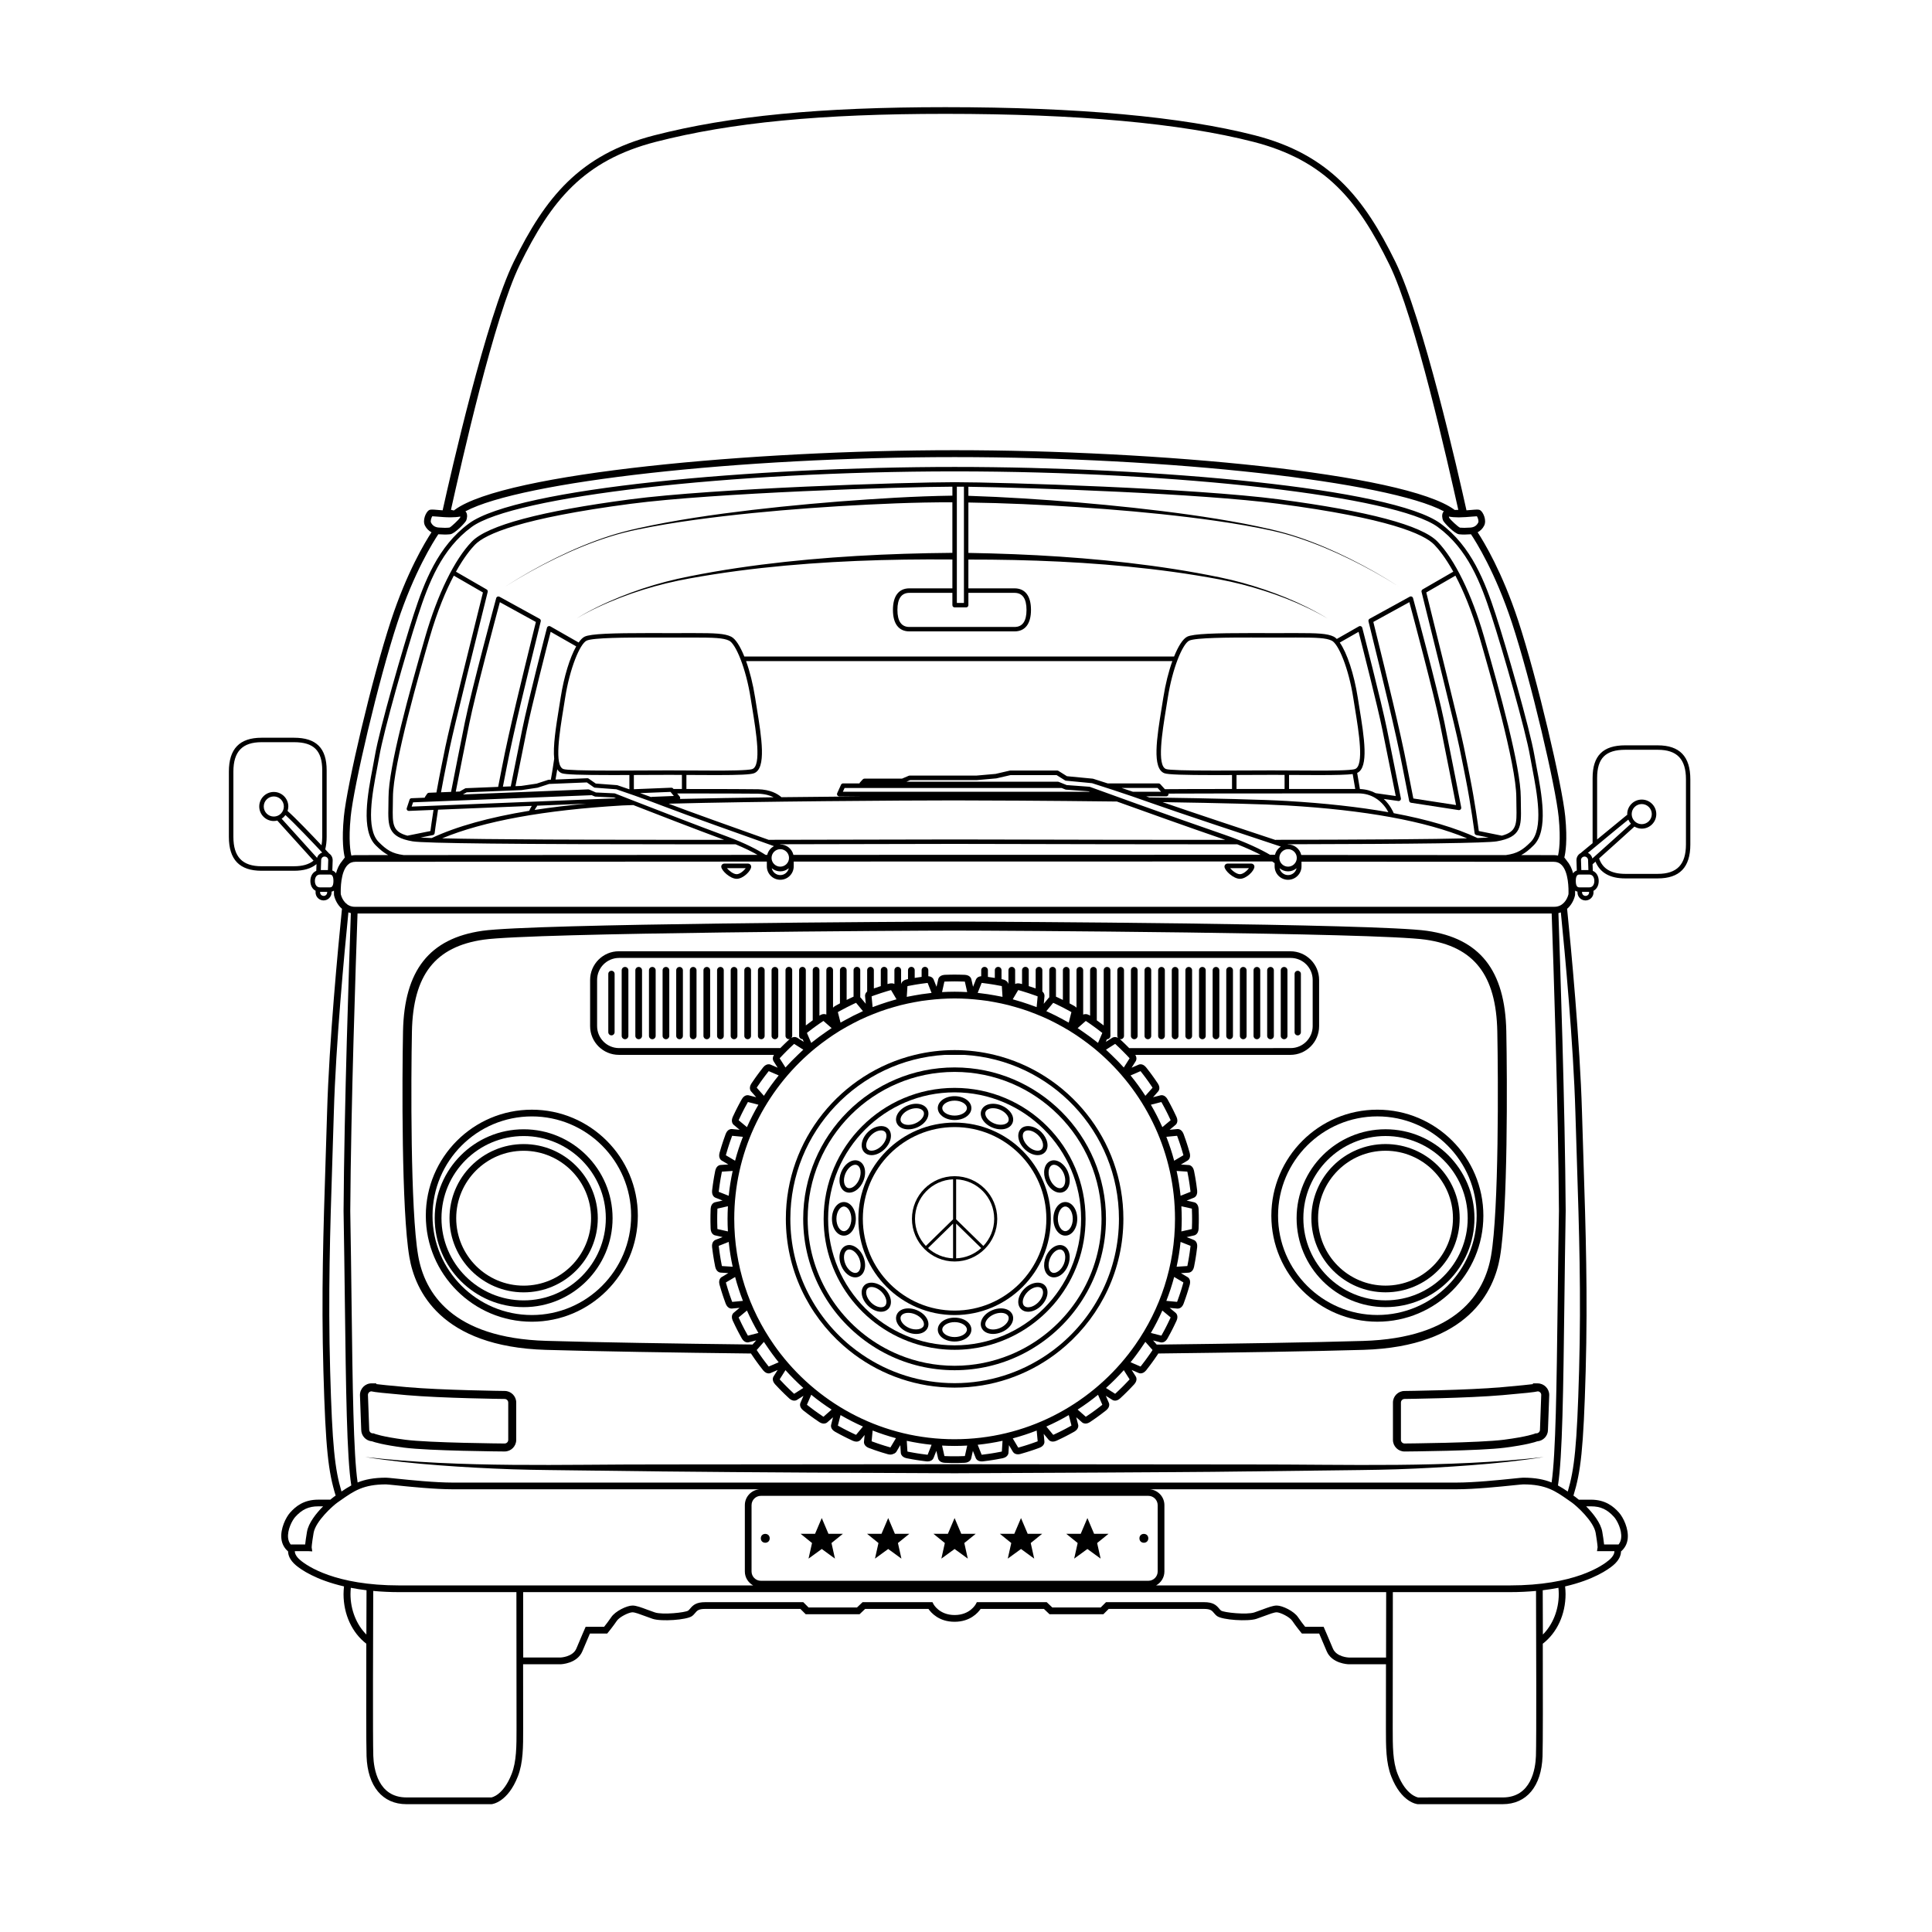 <?xml version="1.0" encoding="UTF-8"?>
<!-- The Best Svg Icon site in the world: iconSvg.co, Visit us! https://iconsvg.co -->
<svg fill="#000000" width="800px" height="800px" version="1.1" viewBox="144 144 512 512" xmlns="http://www.w3.org/2000/svg">
 <g>
  <path d="m475.57 372.86h-6.219c-0.285 0-0.473 0.109-0.578 0.199-0.176 0.148-0.27 0.367-0.27 0.609 0 1.012 2.34 3.227 4.098 3.227 1.723 0 3.828-2.144 3.828-3.199 0-0.238-0.09-0.453-0.25-0.605-0.113-0.105-0.305-0.23-0.609-0.23zm-2.977 2.812c-0.895 0-2.059-0.957-2.594-1.598h4.988c-0.453 0.625-1.52 1.598-2.394 1.598z"/>
  <path d="m342.21 372.86h-6.219c-0.289 0-0.473 0.109-0.578 0.199-0.176 0.148-0.27 0.367-0.27 0.609 0 1.012 2.336 3.227 4.098 3.227 1.723 0 3.828-2.144 3.828-3.199 0-0.238-0.09-0.453-0.25-0.605-0.113-0.105-0.305-0.23-0.609-0.23zm-2.977 2.812c-0.898 0-2.059-0.957-2.594-1.598h4.988c-0.453 0.625-1.52 1.598-2.394 1.598z"/>
  <path d="m251.1 527.64c6.613 0.863 25.812 1.012 26.625 1.016h0.008c1.695 0 3.074-1.379 3.074-3.074v-9.891c0-1.695-1.379-3.074-3.062-3.074-0.164 0-16.574-0.191-25.824-1.004-4.863-0.43-7.156-0.68-8.223-0.816l0.035-0.195h-1.266c-1.695 0-3.074 1.379-3.074 3.113l0.336 9.18c0 1.621 1.262 2.953 2.852 3.066 0.664 0.246 2.906 0.945 8.52 1.68zm-9.254-4.785-0.336-9.18c0-0.508 0.398-0.922 0.898-0.953 0.953 0.223 3.246 0.469 9.328 1.004 9.328 0.82 25.82 1.012 25.996 1.012 0.527 0 0.957 0.43 0.957 0.957v9.891c0 0.527-0.426 0.953-0.953 0.957-0.379-0.004-19.906-0.156-26.359-1-6.273-0.82-8.129-1.594-8.141-1.598l-0.207-0.094h-0.227c-0.527 0-0.957-0.43-0.957-0.996z"/>
  <path d="m542.03 511.62c-9.25 0.812-25.66 1.004-25.812 1.004-1.695 0-3.074 1.379-3.074 3.074v9.891c0 1.695 1.379 3.074 3.074 3.074h0.008c0.812-0.008 20.012-0.152 26.629-1.016 5.613-0.734 7.856-1.434 8.52-1.68 1.594-0.113 2.852-1.441 2.852-3.027l0.336-9.254c0-1.695-1.379-3.074-3.074-3.074h-1.266l0.035 0.195c-1.07 0.133-3.363 0.383-8.227 0.812zm9.516 1.105c0.5 0.031 0.898 0.445 0.898 0.914l-0.336 9.254c0 0.527-0.43 0.957-0.957 0.957l-0.227 0.004-0.199 0.086c-0.02 0.008-1.879 0.781-8.148 1.602-6.453 0.844-25.984 0.996-26.363 1-0.523-0.004-0.953-0.43-0.953-0.957v-9.891c0-0.527 0.43-0.957 0.969-0.957 0.164-0.004 16.656-0.191 25.988-1.012 6.082-0.531 8.375-0.777 9.328-1z"/>
  <path d="m583.32 341.52h-8.613c-5.902 0-8.652 2.75-8.652 8.652v17.277c-0.961 0.797-1.969 1.629-3.07 2.543l0.02 0.023c-0.242 0.113-0.469 0.27-0.656 0.473-0.387 0.414-0.59 0.953-0.57 1.52l0.09 2.684c-0.348 0.117-0.703 0.336-0.977 0.742-0.32-1.207-0.828-2.336-1.59-3.207l0.012-0.008-0.75-0.98c0.297-1.16 0.871-4.418 0.242-10.867-0.805-8.223-7.394-36.469-12.48-51.93-4.215-12.805-9.023-20.766-10.734-23.383 0.73-0.387 1.332-0.965 1.73-1.77 0.711-1.422-0.246-3.531-1-4.043-0.27-0.184-0.586-0.207-0.887-0.207-0.348 0-0.883 0.047-1.535 0.102-0.387 0.031-0.82 0.07-1.266 0.102-2.195-9.93-11.523-50.949-18.855-65.895-8.293-16.902-17.41-28.398-37.215-33.48-19.305-4.953-46.902-7.465-82.027-7.465-33.238 0-57.035 2.301-77.16 7.465-19.805 5.082-28.922 16.578-37.215 33.48-7.332 14.941-16.656 55.961-18.855 65.895-0.449-0.031-0.879-0.066-1.266-0.102-0.652-0.059-1.188-0.102-1.535-0.102-0.301 0-0.617 0.023-0.887 0.211-0.75 0.512-1.707 2.621-0.996 4.043 0.402 0.801 1 1.379 1.73 1.77-1.715 2.617-6.523 10.582-10.734 23.383-5.086 15.457-11.676 43.703-12.48 51.93-0.629 6.453-0.059 9.707 0.242 10.867l-0.75 0.98 0.012 0.008c-0.762 0.871-1.27 1.996-1.59 3.207-0.273-0.406-0.625-0.625-0.977-0.742l0.09-2.684c0.02-0.566-0.184-1.109-0.57-1.52-0.129-0.141-0.281-0.25-0.438-0.348l0.02-0.02-0.172-0.18c-0.23-0.246-0.512-0.543-0.812-0.863 0.242-0.973 0.379-2.074 0.379-3.312v-17.609c0-5.902-2.75-8.652-8.652-8.652h-8.609c-5.824 0-8.652 2.941-8.652 8.988v17.277c0 6.047 2.832 8.988 8.652 8.988h8.609c2.582 0 4.535-0.582 5.961-1.762l-0.059 1.781c-0.953 0.402-1.566 1.395-1.566 2.691 0 1.211 0.539 2.152 1.391 2.602l-0.012 0.355c-0.039 1.168 0.883 2.152 2.051 2.191h0.074c0.539 0 1.051-0.203 1.445-0.57 0.414-0.387 0.652-0.914 0.672-1.48l0.008-0.277c0.207-0.047 0.414-0.133 0.617-0.262-0.004 0.395 0.004 0.77 0.016 1.102l0.023 0.168c0.285 1.242 0.98 2.59 2.09 3.543-1.043 10.324-3.402 35.188-3.941 53.844-0.129 4.414-0.266 8.699-0.402 12.914-0.586 18.266-1.145 35.52-0.578 55.73 0.582 20.844 1.301 26.668 3.246 33.016l-0.492 0.344c-0.184 0.125-0.531 0.395-0.973 0.77v-0.035h-3.164c-3.859 0-5.992 1.82-7.418 3.406-1.152 1.281-2.637 4.289-2.328 6.973 0.156 1.355 0.781 2.488 1.77 3.336 0.012 0.941 0.414 2.269 2.074 3.676 1.305 1.105 5.188 3.856 12.746 5.598-0.074 0.676-0.125 1.355-0.125 2.039 0 5.375 2.258 10.238 6.035 13.145-0.031 12.508-0.043 26.738 0.066 29.828 0.277 7.953 4.227 12.699 10.562 12.699l22.598-0.004c0.172-0.016 4.262-0.492 6.941-7.375 1.406-3.609 1.406-7.797 1.402-12.645v-0.316c0-1.977-0.008-9.012-0.016-16.738h9.887c0.18-0.004 4.445-0.141 5.836-3.481 0.844-2.027 1.613-3.812 1.984-4.668h4.578l0.27-0.324c0.055-0.066 1.371-1.68 2.273-3.031 0.711-1.066 3.231-2.269 4.148-2.269 0.652 0 1.977 0.496 3.258 0.977 0.676 0.254 1.383 0.52 2.09 0.754 2.285 0.762 9.008 0.301 10.426-0.715 0.375-0.27 0.637-0.578 0.863-0.855 0.492-0.59 0.879-1.055 2.617-1.055h25.254l1.406 1.406h14.277l1.48-1.406h16.777c0.719 1.047 2.797 3.406 6.914 3.406 4.113 0 6.191-2.359 6.91-3.406h16.777l1.48 1.406h14.277l1.406-1.406h25.254c1.738 0 2.125 0.465 2.617 1.055 0.23 0.273 0.488 0.586 0.863 0.855 1.418 1.016 8.141 1.473 10.426 0.715 0.707-0.234 1.414-0.504 2.09-0.754 1.281-0.48 2.606-0.977 3.258-0.977 0.914 0 3.438 1.203 4.148 2.269 0.902 1.355 2.219 2.965 2.273 3.031l0.27 0.324h4.578c0.371 0.855 1.141 2.641 1.984 4.668 1.391 3.336 5.652 3.473 5.856 3.481h9.867c-0.008 7.727-0.016 14.762-0.016 16.738v0.309c0 4.852 0 9.039 1.406 12.652 2.68 6.887 6.769 7.359 7.027 7.379h22.512c6.336 0 10.285-4.746 10.562-12.699 0.109-3.078 0.098-17.277 0.066-29.828 3.777-2.906 6.035-7.773 6.035-13.145 0-0.684-0.051-1.363-0.125-2.039 7.559-1.742 11.441-4.492 12.746-5.594 1.66-1.406 2.062-2.731 2.074-3.676 0.992-0.848 1.613-1.977 1.77-3.336 0.309-2.684-1.176-5.695-2.324-6.977-1.426-1.586-3.559-3.402-7.418-3.402h-3.168v0.035c-0.441-0.375-0.785-0.641-0.969-0.77l-0.496-0.344c1.941-6.348 2.66-12.168 3.242-33.016 0.562-20.211 0.008-37.461-0.578-55.73-0.137-4.219-0.273-8.504-0.402-12.914-0.539-18.66-2.898-43.523-3.941-53.844 1.109-0.953 1.801-2.301 2.086-3.543l0.023-0.168c0.012-0.332 0.02-0.707 0.016-1.105 0.203 0.129 0.41 0.215 0.617 0.262l0.008 0.277c0.02 0.566 0.258 1.094 0.672 1.48 0.398 0.371 0.91 0.574 1.449 0.574h0.074c1.168-0.039 2.09-1.023 2.051-2.191l-0.012-0.355c0.852-0.445 1.391-1.391 1.391-2.602 0-1.297-0.613-2.289-1.566-2.691l-0.059-1.75c0.16-0.145 0.426-0.379 0.773-0.691 1.203 2.938 3.832 4.441 7.867 4.441h8.613c5.82 0 8.652-2.941 8.652-8.988v-17.273c0-6.062-2.828-9.004-8.648-9.004zm-353.24 29.484c0.25 0.008 0.48 0.113 0.652 0.297s0.262 0.422 0.254 0.672l-0.086 2.606h-1.879l0.09-2.668c0.016-0.52 0.461-0.977 0.969-0.906zm-8.152 2.562h-8.609c-5.094 0-7.469-2.481-7.469-7.801v-17.277c0-5.324 2.375-7.801 7.469-7.801h8.609c5.234 0 7.469 2.234 7.469 7.469v17.609c0 0.824-0.078 1.559-0.191 2.25-2.742-2.902-6.871-7.223-9-9.102 0.121-0.375 0.203-0.766 0.203-1.184 0-2.125-1.727-3.852-3.852-3.852s-3.852 1.727-3.852 3.852 1.727 3.852 3.852 3.852c0.32 0 0.625-0.051 0.926-0.125 1.34 1.453 4.562 5.019 9.605 10.629-1.207 0.98-2.887 1.48-5.16 1.48zm-2.703-15.836c0 1.469-1.195 2.664-2.664 2.664s-2.664-1.195-2.664-2.664 1.195-2.664 2.664-2.664c1.465 0 2.664 1.195 2.664 2.664zm-0.586 3.231c0.395-0.254 0.73-0.578 1.012-0.957 2.461 2.227 7.223 7.258 9.738 9.934-0.66 0.223-1.172 0.742-1.367 1.406-4.734-5.254-7.887-8.746-9.383-10.383zm9.27 11.453v0.008l-0.004-0.004zm2.793 8.109c-0.008 0.25-0.113 0.48-0.297 0.652s-0.418 0.285-0.672 0.25c-0.516-0.02-0.922-0.453-0.906-0.969l0.004-0.109h1.879zm0.633-1.355h-2.519c-1.008 0-1.367-0.879-1.367-1.703 0-0.824 0.359-1.703 1.367-1.703h2.519c0.359 0 1.031 0 1.031 1.703-0.004 1.703-0.672 1.703-1.031 1.703zm302.73-98.258c0.555-0.047 1.016-0.09 1.328-0.094 0.25 0.379 0.559 1.258 0.344 1.68-0.41 0.816-1.09 1.246-2.078 1.32-1.332 0.094-2.012 0.074-2.742 0.02-0.539-0.191-2.586-2.156-2.863-2.594-0.035-0.086-0.07-0.219-0.086-0.344 0.754 0.141 1.613 0.211 2.629 0.211 1.258-0.008 2.484-0.113 3.469-0.199zm-252.3-66.785c8.281-16.875 16.836-27.609 36.066-32.543 19.973-5.125 43.633-7.41 76.719-7.41 34.973 0 62.422 2.492 81.586 7.41 19.23 4.934 27.785 15.668 36.066 32.543 6.828 13.918 15.465 52.492 18.266 64.996l-0.953 0.023c-0.027-0.02-0.059-0.043-0.086-0.066-13.297-9.746-79.102-15.773-132.44-15.773-53.34 0-119.14 6.031-132.44 15.777-0.094 0.066-0.18 0.137-0.273 0.203l-0.766-0.184c2.805-12.52 11.434-51.066 18.258-64.977zm-23.539 68.367c-0.219-0.43 0.105-1.336 0.328-1.68 0.312 0.004 0.781 0.047 1.344 0.094 0.984 0.086 2.207 0.191 3.469 0.191 0.992 0 1.844-0.066 2.629-0.207-0.012 0.113-0.035 0.23-0.059 0.285-0.309 0.492-2.352 2.457-2.816 2.637-0.441 0.043-0.812 0.066-1.242 0.066-0.426 0-0.914-0.023-1.574-0.07-0.988-0.066-1.668-0.5-2.078-1.316zm-21.305 78.051c0.797-8.145 7.344-36.18 12.402-51.547 4.387-13.332 9.555-21.504 10.836-23.414 0.008 0 0.016 0.004 0.023 0.004 0.719 0.051 1.242 0.074 1.703 0.074 0.492 0 0.914-0.023 1.418-0.074 1.227-0.121 4-3.066 4.246-3.644 0.195-0.457 0.441-1.512-0.035-2.238-0.051-0.074-0.117-0.133-0.176-0.195 14.785-7.891 72.379-14.371 129.65-14.371s114.87 6.481 129.66 14.371c-0.062 0.062-0.129 0.121-0.18 0.199-0.477 0.723-0.23 1.781-0.035 2.234 0.25 0.582 3.019 3.523 4.246 3.648 0.508 0.051 0.93 0.074 1.422 0.074 0.461 0 0.984-0.023 1.703-0.074 0.008 0 0.016-0.004 0.023-0.004 1.281 1.914 6.445 10.082 10.836 23.414 5.059 15.371 11.605 43.406 12.402 51.547 0.602 6.184 0.059 9.23-0.18 10.195-0.352-0.078-0.715-0.129-1.098-0.129-0.629 0-3.738 0-8.66-0.004 1.137-0.602 2.164-1.445 3.34-2.621 3.941-3.938 2.094-13.617 0.742-20.688-0.215-1.121-0.414-2.18-0.578-3.133-1.223-7.133-7.492-28.828-10.289-37.406-2.762-8.473-6.398-18.02-14.629-24.051-12.789-9.367-75.488-14.965-128.71-14.965-53.23 0-115.93 5.598-128.71 14.965-8.23 6.031-11.867 15.578-14.633 24.051-2.797 8.582-9.066 30.281-10.289 37.406-0.164 0.957-0.367 2.012-0.578 3.133-1.348 7.07-3.195 16.75 0.742 20.688 1.176 1.176 2.203 2.016 3.34 2.621-4.957 0.004-8.066 0.004-8.66 0.004-0.387 0-0.75 0.051-1.098 0.129-0.254-0.977-0.793-4.023-0.191-10.199zm248.43 13.129c-1.277 0-2.312-1.039-2.312-2.316 0-1.277 1.035-2.316 2.312-2.316 1.273 0 2.312 1.039 2.312 2.316 0 1.277-1.039 2.316-2.312 2.316zm2.258 0.418c-0.227 1.039-1.152 1.82-2.258 1.82s-2.031-0.781-2.258-1.82c0.617 0.512 1.398 0.832 2.258 0.832 0.863 0 1.641-0.32 2.258-0.832zm-7.035-3.562c-2.312-1.355-6.234-3.312-12.352-5.414-14.055-4.824-35.176-12.508-35.387-12.586-0.051-0.02-0.109-0.031-0.164-0.035l-5.981-0.438-2.133-0.855c-0.074-0.027-0.148-0.043-0.227-0.043h-40.102l0.977-0.414 17.672-0.004 5.148-0.457 3.785-0.871h12.199l2.223 1.391c0.078 0.051 0.172 0.078 0.266 0.09l6.898 0.66c0.766 0.242 8.633 2.719 15.613 5.231 5.938 2.137 26.281 8.879 34.434 11.574-0.773 0.492-1.34 1.273-1.555 2.191v-0.023c0 0.004-0.465 0.004-1.316 0.004zm-129.79 3.144c-1.273 0-2.312-1.039-2.312-2.316 0-1.277 1.039-2.316 2.312-2.316 1.277 0 2.316 1.039 2.316 2.316 0 1.277-1.039 2.316-2.316 2.316zm2.258 0.418c-0.227 1.039-1.152 1.82-2.258 1.82-1.105 0-2.031-0.781-2.258-1.82 0.617 0.512 1.398 0.832 2.258 0.832 0.863 0 1.645-0.32 2.258-0.832zm-101-8.609c-4.062-1.055-4.031-3.086-3.941-7.758 0.016-0.742 0.031-1.543 0.031-2.402 0-8.758 7.305-33.996 9.703-42.293 2.106-7.273 4.379-12.605 6.43-16.477l7.719 4.457c-9.367 37.781-9.465 38.281-11.023 46.176l-0.574 2.914c-0.266 1.324-0.508 2.633-0.73 3.914l-2.008 0.082c-0.172 0.008-0.336 0.098-0.434 0.238l-0.578 0.84c-0.047 0.07-0.062 0.148-0.074 0.227l-3.523 0.141c-0.23 0.008-0.43 0.16-0.504 0.379l-0.742 2.254c-0.059 0.172-0.023 0.363 0.082 0.508 0.105 0.137 0.27 0.219 0.441 0.219h0.023l6.543-0.266c-0.418 2.652-0.703 4.746-0.816 5.602l-6.031 1.215zm148-60.516c0.328 0 0.594-0.266 0.594-0.594v-3.258h12.23c2.106 0 3.172 1.52 3.172 4.519s-1.066 4.519-3.172 4.519h-27.867c-2.106 0-3.172-1.52-3.172-4.519s1.066-4.519 3.172-4.519h11.395v3.258c0 0.328 0.266 0.594 0.594 0.594zm-2.465-1.184v-30.805c0.566 0 1.188 0.008 1.875 0.012v30.793zm-1.184-28.426c-10.09 0.141-20.113 0.793-30.141 1.555-10.219 0.812-20.418 1.832-30.578 3.191-5.078 0.688-10.145 1.457-15.188 2.391-5.027 0.961-10.074 1.949-14.961 3.523-4.879 1.574-9.609 3.578-14.207 5.84-4.59 2.273-9.066 4.773-13.355 7.574 4.309-2.769 8.801-5.238 13.406-7.477 4.606-2.223 9.344-4.195 14.223-5.727 4.875-1.555 9.934-2.438 14.969-3.312 5.047-0.84 10.117-1.52 15.199-2.117 10.164-1.184 20.367-2.023 30.578-2.652 10.012-0.586 20.055-1.062 30.051-1.027v13.391c-16.93 0.148-33.875 1.004-50.676 3.141-4.246 0.547-8.484 1.172-12.703 1.906-4.215 0.754-8.43 1.52-12.578 2.609-4.148 1.086-8.223 2.434-12.188 4.043-3.957 1.625-7.844 3.457-11.48 5.711 3.676-2.191 7.586-3.953 11.562-5.504 3.984-1.539 8.07-2.812 12.219-3.82 4.144-1.012 8.363-1.703 12.578-2.383 4.219-0.66 8.457-1.211 12.699-1.684 16.789-1.844 33.688-2.402 50.57-2.258v7.648h-11.395c-2.809 0-4.359 2.023-4.359 5.703 0 3.68 1.547 5.703 4.359 5.703h27.867c2.812 0 4.359-2.023 4.359-5.703 0-3.68-1.547-5.703-4.359-5.703h-12.23v-7.629c16.145-0.02 32.305 0.645 48.348 2.512 4.059 0.48 8.109 1.027 12.145 1.688 4.035 0.664 8.062 1.359 12.02 2.383 7.894 2.047 15.641 4.922 22.715 9.051-7-4.254-14.707-7.281-22.602-9.48-3.957-1.098-7.992-1.867-12.02-2.609-4.031-0.734-8.086-1.359-12.145-1.914-16.059-2.164-32.262-3.121-48.461-3.394v-13.359c9.645 0.133 19.301 0.59 28.941 1.215 9.844 0.652 19.676 1.5 29.469 2.691 4.898 0.598 9.781 1.285 14.641 2.125 4.856 0.855 9.711 1.785 14.387 3.363 4.688 1.539 9.238 3.469 13.672 5.633 4.43 2.176 8.758 4.562 12.91 7.234-4.133-2.699-8.445-5.121-12.859-7.332-4.422-2.195-8.965-4.164-13.652-5.742-4.684-1.598-9.539-2.609-14.383-3.566-4.852-0.934-9.734-1.711-14.625-2.402-9.789-1.371-19.621-2.402-29.465-3.238-9.656-0.805-19.332-1.441-29.035-1.754v-2.398c16.859 0.23 61.645 1.805 82.176 4.508 29.152 3.836 38.543 8.016 41.285 10.844 1.043 1.074 2.891 3.285 5.043 7.152l-8.137 4.699c-0.23 0.133-0.344 0.398-0.277 0.656 9.469 38.191 9.562 38.664 11.121 46.559l0.574 2.906c1.422 7.141 2.352 14.402 2.363 14.477 0.031 0.254 0.223 0.453 0.469 0.508l3.258 0.656c-0.781 0.043-1.766 0.086-2.953 0.125-5.828-2.723-13.258-4.918-22.207-6.586-0.102-0.258-0.879-2.113-2.644-3.773l3.863 0.547c0.027 0.004 0.059 0.008 0.086 0.008 0.164 0 0.324-0.07 0.441-0.191 0.137-0.145 0.191-0.344 0.152-0.535 0 0-2.191-10.941-3.688-18.309-1.484-7.301-6.496-26.688-6.543-26.883-0.047-0.184-0.176-0.332-0.352-0.406-0.176-0.074-0.375-0.059-0.539 0.031l-5.856 3.34c-0.266-0.262-0.527-0.469-0.785-0.598-1.734-0.867-4.379-0.957-10.004-0.957l-5.508 0.008-6.496-0.008c-9.223 0-15.262 0.16-16.859 0.957-1.141 0.57-2.367 2.504-3.473 5.254h-113.89c-1.105-2.746-2.332-4.68-3.477-5.254-1.734-0.867-4.383-0.957-10.004-0.957l-5.508 0.008-6.496-0.008c-9.223 0-15.262 0.16-16.859 0.957-0.512 0.254-1.035 0.793-1.562 1.539l-7.504-4.281c-0.164-0.094-0.363-0.105-0.539-0.031s-0.305 0.223-0.352 0.406c-0.051 0.195-5.059 19.582-6.543 26.883-0.996 4.894-2.293 11.355-3.055 15.148l-2.082 0.086c0.352-1.773 0.742-3.777 0.992-5.078 1.738-9.109 5.613-24.812 7.926-34.195 0.449-1.828 0.832-3.379 1.113-4.543 0.066-0.27-0.055-0.543-0.297-0.676l-10.633-5.844c-0.164-0.09-0.359-0.102-0.531-0.027s-0.301 0.223-0.348 0.402c-0.066 0.238-6.516 24.121-8.309 32.938-1.184 5.828-2.727 13.676-3.652 18.398l-2.664 0.109c0.211-1.191 0.438-2.406 0.68-3.633l0.578-2.914c1.559-7.898 1.652-8.371 11.117-46.555 0.062-0.258-0.051-0.523-0.281-0.656l-8.133-4.699c2.152-3.871 4.004-6.078 5.047-7.152 2.742-2.832 12.125-7.008 41.281-10.844 21.941-2.887 71.59-4.492 85.234-4.535l0.004 2.383zm139.51 88.875c-0.223-1.656-1.086-7.941-2.32-14.133l-0.574-2.906c-1.559-7.891-1.656-8.391-11.027-46.184l7.719-4.457c2.047 3.871 4.324 9.203 6.43 16.477 2.402 8.293 9.707 33.527 9.707 42.293 0 0.859 0.016 1.66 0.031 2.402 0.094 4.668 0.121 6.703-3.938 7.758l0.008-0.031zm-219.29-8.973c-1.027-0.379-2.027-0.738-2.969-1.074l8.051-0.324 0.879 1.082-5.965 0.242zm-25.742-10.09-0.016-0.004c-0.105 0.633-0.195 1.242-0.273 1.816-0.125 0.906-0.324 2.059-0.527 3.199l-0.078 0.445-0.57 0.023c-0.051 0.004-0.098 0.012-0.148 0.027l-3.047 0.996-4.098 0.609-1.512 0.062c0.766-3.824 2.027-10.09 2.996-14.855 1.309-6.441 5.383-22.359 6.332-26.051l6.766 3.859c-1.668 2.961-3.246 8-4.113 13.566-0.133 0.863-0.281 1.75-0.426 2.652-0.82 5.074-1.656 10.246-1.285 13.652zm0.379 5.231c0.152-0.871 0.309-1.746 0.43-2.519 0.312 0.488 0.703 0.855 1.219 1.039 0.926 0.336 4.918 0.48 13.348 0.48 1.492 0 3.023-0.004 4.547-0.012v3.793c-1.887-0.656-3.137-1.074-3.164-1.082-0.043-0.016-0.086-0.023-0.133-0.027l-5.613-0.422-1.891-1.312c-0.098-0.07-0.215-0.102-0.336-0.098l-8.438 0.344zm14.996-2.184c-7.844 0-12.199-0.137-12.945-0.41-2.445-0.887-1.02-9.68 0.023-16.094 0.148-0.902 0.293-1.797 0.426-2.66 1.258-8.059 3.953-14.395 5.684-15.262 1.664-0.832 11.203-0.832 16.328-0.832l6.496 0.008 5.508-0.008c5.309 0 7.973 0.082 9.477 0.832 1.73 0.863 4.43 7.207 5.691 15.262 0.133 0.859 0.277 1.746 0.426 2.644 1.043 6.422 2.473 15.219 0.023 16.109-1.125 0.41-7.277 0.41-9.594 0.41-1.941 0-4.027-0.016-6.141-0.027-2.16-0.012-4.348-0.027-6.422-0.027-1.93 0-4.211 0.012-6.629 0.023-2.711 0.016-5.598 0.031-8.352 0.031zm5.734 1.168c0.883-0.004 1.773-0.008 2.633-0.012 2.414-0.012 4.691-0.023 6.621-0.023 1.137 0 2.305 0.004 3.481 0.012v3.731h-2.211v0.016l-0.125-0.156c-0.109-0.137-0.27-0.191-0.449-0.203l-9.949 0.402zm12.148 5.715-0.672-0.828c9.406 0.008 19.977 0.02 21.441 0.066 1.836 0.059 3.164 0.461 4.129 0.953-8.863 0.117-17.543 0.262-24.867 0.441 0.012-0.02 0.035-0.031 0.047-0.055 0.082-0.195 0.055-0.418-0.078-0.578zm72.855 1.016c7.059 0 24.32 0.078 43.004 0.297 7.481 2.695 19.039 6.836 27.84 9.852 0.301 0.102 0.582 0.203 0.871 0.309-20.57 0.008-41.457-0.047-55.52-0.078-7.402-0.02-13.102-0.031-16.199-0.031-3.078 0-8.656 0.016-15.914 0.031-9.031 0.023-20.66 0.051-33.312 0.066v0.023c-8.105-2.875-21.738-7.738-26.562-9.594 22.871-0.621 62.492-0.875 75.793-0.875zm-29.617-2.289 0.457-1.004h57.508l1.004 0.402c0.059 0.023 0.117 0.035 0.18 0.043l5.988 0.438c0.066 0.023 0.191 0.07 0.34 0.125zm5.723-3.481c-0.172 0-0.336 0.074-0.449 0.199l-0.742 0.816c-0.066 0.07-0.094 0.156-0.117 0.246h-4.348c-0.238 0-0.457 0.141-0.555 0.359l-1.008 2.223c-0.086 0.188-0.07 0.406 0.043 0.582 0.113 0.172 0.305 0.277 0.512 0.277h6.602c-6.894 0.055-14.438 0.125-21.934 0.219-1.062-0.938-2.949-2-6.152-2.109-1.355-0.047-10.316-0.059-19.035-0.066v-3.723c0.582 0.004 1.164 0.008 1.746 0.008 2.113 0.012 4.207 0.027 6.148 0.027 6.164 0 9.059-0.141 10-0.48 3.371-1.223 2.031-9.453 0.738-17.414-0.145-0.895-0.289-1.781-0.422-2.637-0.559-3.578-1.41-6.938-2.394-9.668h112.96c-0.98 2.731-1.832 6.09-2.391 9.668-0.133 0.863-0.277 1.75-0.426 2.652-1.293 7.953-2.625 16.176 0.738 17.398 0.926 0.336 4.918 0.48 13.348 0.48 1.492 0 3.023-0.004 4.547-0.012v3.695c-8.414 0.008-15.602 0.02-17.793 0.055l-1.211-1.336c-0.113-0.125-0.277-0.199-0.449-0.199h-13.504c-2.289-0.742-3.812-1.219-3.848-1.23-0.043-0.012-0.082-0.02-0.125-0.023l-6.816-0.652-2.246-1.406c-0.098-0.059-0.207-0.094-0.324-0.094h-12.441c-0.047 0-0.09 0.008-0.137 0.016l-3.769 0.875-5.012 0.441h-17.742c-0.082 0-0.164 0.02-0.234 0.047l-1.812 0.766-9.949-0.004zm129.56-21.293c0.133 0.859 0.277 1.746 0.422 2.641 1.047 6.426 2.477 15.223 0.023 16.113-1.125 0.41-7.277 0.41-9.594 0.41-1.941 0-4.027-0.016-6.141-0.027-2.16-0.012-4.348-0.027-6.422-0.027-1.93 0-4.211 0.012-6.629 0.023-2.719 0.016-5.606 0.027-8.359 0.027-7.844 0-12.195-0.137-12.945-0.41-2.445-0.887-1.016-9.68 0.023-16.094 0.145-0.902 0.293-1.797 0.426-2.66 1.258-8.059 3.953-14.395 5.684-15.262 1.664-0.832 11.203-0.832 16.328-0.832l6.496 0.008 5.508-0.008c5.309 0 7.973 0.082 9.473 0.832 1.75 0.867 4.449 7.207 5.707 15.266zm-3.594-14.77 4.981-2.84c0.949 3.691 5.023 19.613 6.332 26.051 1.25 6.141 2.981 14.762 3.519 17.461l-5.312-0.754c-1.148-0.613-2.535-1.035-4.188-1.098-0.176-1.008-0.48-2.731-0.723-4.269 3.156-1.438 1.852-9.508 0.578-17.332-0.145-0.895-0.289-1.777-0.422-2.633-0.98-6.277-2.863-11.879-4.766-14.586zm4.094 38.801c-1.934 0.008-6.777 0.008-12.77 0.004h-4.769v-3.719c0.582 0.004 1.164 0.008 1.746 0.008 2.113 0.012 4.207 0.027 6.148 0.027 4.695 0 7.492-0.082 8.973-0.27 0.227 1.402 0.492 2.938 0.672 3.949zm-18.723-3.727v3.727c-4.207 0-8.594 0-12.738 0.004v-3.703c0.883-0.004 1.773-0.008 2.633-0.012 2.414-0.012 4.691-0.023 6.621-0.023 1.137-0.004 2.305 0.004 3.484 0.008zm-33.648 3.465 0.914 1.004h-7.461c-1.023-0.348-2.031-0.688-2.981-1.004zm2.289 2.223c0.242 0 0.461-0.141 0.559-0.363 0.051-0.117 0.059-0.246 0.031-0.367 5.484-0.047 24.113-0.047 36.723-0.047 7.023 0.004 12.492 0.004 13.52-0.008h0.078c1.762 0 3.184 0.465 4.328 1.125v0.004h0.012c1.984 1.148 3.109 2.879 3.613 3.852-7.836-1.387-16.789-2.379-26.832-2.969-6.301-0.371-18.59-0.684-36.52-0.938-0.273-0.098-0.551-0.195-0.828-0.293h5.316zm31.957 2.41c20.727 1.215 36.77 4.144 47.77 8.715-9.137 0.223-26.098 0.355-50.727 0.391v0.062c-7.867-2.602-22.68-7.519-29.984-10.047 15.812 0.238 27.168 0.543 32.941 0.879zm-198.77 0.066 13.105-0.531c-4.856 0.445-9.422 0.992-13.676 1.652 0.172-0.309 0.387-0.668 0.668-1.047zm-33.16 0.238 0.371-1.133 47.352-1.891 0.75 0.324c0.059 0.027 0.125 0.043 0.191 0.047l4.93 0.238c0.098 0.039 0.293 0.113 0.551 0.219zm11.688-3.957c0.93-4.746 2.434-12.395 3.594-18.105 1.605-7.894 6.981-27.984 8.09-32.113l9.547 5.246c-0.27 1.102-0.613 2.488-1.008 4.086-2.316 9.395-6.195 25.117-7.941 34.258-0.262 1.371-0.684 3.516-1.047 5.356l-8.523 0.348c-0.086 0.004-0.172 0.027-0.25 0.074l-1.438 0.812zm-6.066 11.508c0.25-0.051 0.438-0.254 0.469-0.508 0.004-0.027 0.336-2.641 0.902-6.223l24.844-1.008c-0.336 0.539-0.559 1-0.688 1.301-10.59 1.73-19.238 4.137-25.836 7.219-1.188-0.039-2.168-0.082-2.949-0.125zm50.227-7.856c0.336-0.02 0.988-0.039 1.629-0.059 0.469-0.016 0.922-0.027 1.254-0.043 6.086 2.375 16.297 6.332 24.082 9.215-37.891 0.023-62.895-0.113-74.73-0.402 11-4.562 27.039-7.492 47.766-8.711zm2.988-1.242-0.004-0.043c-0.031 0-0.07 0.004-0.102 0.004-2.891-1.129-4.758-1.863-4.816-1.887-0.055-0.023-0.117-0.035-0.176-0.039l-4.918-0.234-1.773-0.773c-0.074-0.031-0.156-0.043-0.242-0.047l-33.223 1.348 1-0.566 14.539-0.594 4.246-0.633 3.066-0.992 9.988-0.406 1.859 1.297c0.082 0.055 0.176 0.09 0.273 0.098l5.695 0.426c0.719 0.242 7.246 2.441 13.059 4.699 4.769 1.855 20.762 7.551 28.707 10.367-0.887 0.477-1.555 1.312-1.789 2.32h-0.43c-2.035-1.305-5.289-3.062-10.215-4.879-7.953-2.941-18.609-7.07-24.746-9.465zm38.852 11.582c-0.02 0-0.031 0.004-0.051 0.004l0.023-0.062c11.484-0.016 22.012-0.039 30.324-0.062 7.254-0.016 12.832-0.031 15.91-0.031 3.098 0 8.797 0.016 16.199 0.031 13.488 0.031 33.254 0.078 53.008 0.078h5.688c2.574 1.016 4.606 1.957 6.176 2.773-18.832 0.004-101.71 0.012-123.8 0.023-0.375-1.574-1.785-2.754-3.473-2.754zm134.57 0c-0.031 0-0.059 0.008-0.086 0.008l0.02-0.066c34.59-0.066 52.715-0.32 55.371-0.773 6.559-1.125 6.5-4.016 6.394-9.266-0.016-0.734-0.031-1.527-0.031-2.379 0-8.008-5.566-28.16-9.75-42.621-3.262-11.277-7.754-20.449-12.32-25.168-4.18-4.312-18.305-8.078-41.98-11.195-22.305-2.934-73.184-4.547-85.98-4.547-12.801 0-63.676 1.613-85.98 4.547-23.676 3.117-37.801 6.883-41.977 11.195-4.566 4.719-9.059 13.891-12.324 25.168-4.184 14.465-9.75 34.625-9.75 42.621 0 0.852-0.016 1.645-0.031 2.379-0.105 5.25-0.164 8.141 6.394 9.266 3.098 0.531 27.496 0.789 74.492 0.789 3.574 0 7.289 0 11.125-0.004 2.43 1.008 4.344 1.965 5.816 2.805-33.137 0.02-73.547 0.039-93.789 0.051-3.106-0.414-4.512-1.367-6.602-3.457-3.496-3.496-1.719-12.82-0.418-19.629 0.215-1.129 0.418-2.191 0.582-3.152 1.141-6.644 7.106-27.602 10.25-37.242 2.832-8.68 6.258-17.641 14.203-23.465 11.09-8.125 68.516-14.738 128.02-14.738 59.496 0 116.92 6.609 128.02 14.738 7.945 5.824 11.375 14.785 14.203 23.465 3.141 9.637 9.109 30.59 10.246 37.242 0.164 0.965 0.367 2.027 0.586 3.156 1.297 6.809 3.078 16.133-0.418 19.629-2.078 2.078-3.5 3.035-6.586 3.457-12.496-0.008-32.691-0.02-54.207-0.031-0.375-1.59-1.789-2.781-3.484-2.781zm-253.86 139.48c-0.562-20.16-0.008-37.387 0.578-55.625 0.137-4.219 0.273-8.508 0.402-12.922 0.523-18.145 2.781-42.207 3.856-52.938 0.211 0.07 0.418 0.145 0.648 0.188-0.457 12.777-1.754 51.223-1.93 78.953 0.148 8.359 0.246 16.52 0.344 24.207 0.285 22.934 0.512 41.082 1.703 48.52-0.895 0.48-1.738 1.023-2.598 1.609-1.77-5.977-2.445-11.965-3.004-31.992zm32.523 29.629c-4.746 0-11.367-0.68-14.922-1.047-1.664-0.172-2.481-0.254-2.793-0.254-3.246 0-5.574 0.48-7.531 1.27-1.105-7.602-1.328-25.387-1.605-47.75-0.094-7.691-0.195-15.855-0.344-24.195 0.176-27.656 1.469-66.027 1.926-78.84h316.46c0.457 12.836 1.75 51.262 1.926 78.82-0.145 8.352-0.246 16.508-0.34 24.191-0.277 22.375-0.5 40.172-1.605 47.773-1.957-0.789-4.285-1.27-7.531-1.27-0.312 0-1.125 0.082-2.789 0.254-3.555 0.367-10.176 1.047-14.922 1.047zm184.31 3.512c1.359 0 2.469 1.109 2.469 2.469v17.57c0 1.363-1.109 2.473-2.469 2.473h-102.69c-1.363 0-2.469-1.109-2.469-2.473v-17.57c0-1.363 1.109-2.469 2.469-2.469zm-227.3 12.879c-0.363-0.473-0.598-1.027-0.676-1.699-0.25-2.188 1.102-4.715 1.883-5.582 1.801-2 3.566-2.816 6.094-2.816h1.297c-1.828 1.848-3.883 4.402-4.277 6.773-0.238 1.43-0.402 2.559-0.477 3.324zm20.066 23.879c-2.625-2.613-4.211-6.555-4.211-10.73 0-0.555 0.035-1.109 0.09-1.66 1.297 0.25 2.668 0.473 4.16 0.652-0.012 3.156-0.027 7.273-0.039 11.738zm39.793 24.918c0 4.668 0 8.699-1.285 12-2.246 5.777-5.34 6.234-5.371 6.246h-22.512c-7.582 0-8.672-7.68-8.789-10.984-0.156-4.461-0.059-33.449-0.02-43.738 2.133 0.195 4.43 0.316 6.953 0.316h30.992c0.012 10.445 0.031 32.121 0.031 35.844l-0.004 0.316zm-31.027-37.938c-17.039 0-24.426-5.129-26.281-6.699-1.223-1.035-1.453-1.891-1.453-2.383h3.586l1.047 0.066-0.16-1.023c-0.004-0.027-0.023-0.695 0.504-3.852 0.523-3.141 5.176-7.285 6.379-8.117l0.891-0.621c3.441-2.406 5.926-4.148 11.934-4.148 0.238 0 1.336 0.113 2.609 0.242 3.59 0.371 10.27 1.059 15.105 1.059h81.207c-2.148 0.211-3.836 2.004-3.836 4.207v17.57c0 1.598 0.895 2.973 2.199 3.699l-93.73 0.004zm261.46 19.109h-9.852c-0.031 0-3.285-0.102-4.238-2.387-1.188-2.852-2.227-5.231-2.227-5.231l-0.23-0.531h-4.894c-0.426-0.535-1.285-1.633-1.906-2.566-1.031-1.547-4.094-3.062-5.625-3.062-0.973 0-2.32 0.508-3.879 1.09-0.656 0.246-1.344 0.504-2.031 0.73-2.047 0.684-8.051 0.043-8.828-0.473-0.191-0.137-0.348-0.324-0.531-0.547-0.773-0.926-1.605-1.691-3.981-1.691h-25.992l-1.406 1.406h-12.828l-1.48-1.406h-17.98l-0.543 0.004-0.25 0.477c-0.062 0.121-1.578 2.926-5.629 2.926s-5.566-2.805-5.625-2.922l-0.246-0.484h-18.527l-1.48 1.406h-12.828l-1.406-1.406h-25.992c-2.375 0-3.207 0.766-3.981 1.691-0.184 0.219-0.344 0.41-0.531 0.547-0.785 0.52-6.785 1.16-8.832 0.473-0.688-0.227-1.375-0.484-2.031-0.73-1.559-0.586-2.906-1.09-3.879-1.09-1.531 0-4.594 1.512-5.625 3.062-0.621 0.93-1.48 2.031-1.906 2.566h-4.894l-0.23 0.531s-1.039 2.375-2.227 5.227c-0.945 2.266-4.207 2.387-4.219 2.387h-9.867c-0.008-6.309-0.016-12.848-0.02-17.328h228.71c-0.016 4.481-0.023 11.02-0.031 17.332zm39.719 26.094c-0.113 3.301-1.203 10.984-8.785 10.984l-22.426 0.004c-0.031-0.004-3.207-0.469-5.457-6.25-1.285-3.301-1.285-7.336-1.285-12.008v-0.312c0-3.723 0.023-25.398 0.031-35.844h30.992c2.523 0 4.82-0.121 6.953-0.316 0.047 12.652 0.129 39.402-0.023 43.742zm1.84-32.184c-0.012-4.438-0.027-8.551-0.039-11.738 1.492-0.176 2.863-0.402 4.16-0.652 0.055 0.551 0.09 1.102 0.09 1.66 0 4.176-1.586 8.121-4.211 10.73zm12.766-33.977c2.527 0 4.293 0.816 6.094 2.816 0.781 0.867 2.133 3.398 1.883 5.586-0.074 0.668-0.309 1.223-0.676 1.695h-3.844c-0.098-0.984-0.32-2.391-0.477-3.324-0.395-2.367-2.453-4.926-4.281-6.773zm1.227 7.066c0.512 3.062 0.508 3.781 0.512 3.781l-0.164 1.027h4.625c0 0.5-0.23 1.352-1.449 2.383-1.859 1.57-9.25 6.699-26.285 6.699h-93.73c1.305-0.727 2.199-2.102 2.199-3.699v-17.57c0-2.199-1.691-3.996-3.836-4.207h81.211c4.836 0 11.516-0.688 15.105-1.059 1.273-0.129 2.375-0.242 2.609-0.242 6.008 0 8.496 1.738 11.938 4.148l0.891 0.621c1.199 0.832 5.852 4.977 6.375 8.117zm-5.379-111.53c0.129 4.414 0.266 8.703 0.402 12.922 0.586 18.238 1.141 35.465 0.578 55.625-0.559 20.027-1.234 26.016-3 31.996-0.859-0.586-1.703-1.129-2.598-1.613 1.195-7.441 1.422-25.598 1.703-48.543 0.094-7.68 0.195-15.832 0.344-24.203-0.176-27.633-1.473-66.137-1.926-78.934 0.227-0.043 0.434-0.117 0.645-0.188 1.074 10.73 3.328 34.793 3.852 52.938zm-1.828-57.762c-0.387 1.559-1.578 3.336-3.719 3.336l-317.92 0.004c-2.141 0-3.332-1.781-3.719-3.34-0.047-1.441-0.027-5.832 1.789-7.715 0.566-0.586 1.254-0.871 2.106-0.871 2.84 0 63.594-0.031 109.02-0.059v1.262c0 1.965 1.598 3.562 3.562 3.562 1.965 0 3.562-1.598 3.562-3.562v-1.266c23.898-0.012 117.54-0.023 126.8-0.023 0.246 0.16 0.465 0.309 0.645 0.438v0.855c0 1.965 1.598 3.562 3.562 3.562s3.562-1.598 3.562-3.562v-1.246c34.012 0.02 64.715 0.039 66.855 0.039 0.852 0 1.543 0.285 2.106 0.871 1.82 1.883 1.84 6.273 1.793 7.715zm3.566-9.672c0.172-0.184 0.402-0.289 0.652-0.297 0.258-0.02 0.488 0.082 0.672 0.254s0.289 0.402 0.297 0.652l0.09 2.668h-1.875l-0.086-2.606c-0.012-0.254 0.078-0.492 0.25-0.672zm0.996 10.125c-0.223 0.031-0.488-0.082-0.672-0.25-0.184-0.172-0.289-0.402-0.297-0.652l-0.008-0.172h1.875l0.004 0.109c0.023 0.516-0.383 0.949-0.902 0.965zm2.289-3.961c0 0.824-0.359 1.703-1.367 1.703h-2.519c-0.363 0-1.031 0-1.031-1.703 0-1.703 0.672-1.703 1.031-1.703h2.519c1.008 0 1.367 0.879 1.367 1.703zm-0.527-5.953c-0.086-0.426-0.301-0.816-0.625-1.121-0.168-0.156-0.355-0.27-0.555-0.363 6.648-5.508 9.504-7.848 10.711-8.816 0.168 0.402 0.41 0.766 0.695 1.086-2.148 1.973-7.996 7.215-10.227 9.215zm24.805-3.731c0 5.324-2.371 7.805-7.465 7.805h-8.613c-3.731 0-6-1.34-6.938-4.086 2.707-2.43 7.57-6.793 9.363-8.441 0.57 0.336 1.23 0.543 1.941 0.543 2.125 0 3.852-1.727 3.852-3.852s-1.727-3.852-3.852-3.852-3.852 1.727-3.852 3.852c0 0.062 0.016 0.121 0.02 0.18-0.07 0.051-0.137 0.086-0.211 0.145-1.203 0.965-3.816 3.109-7.785 6.394v-16.297c0-5.234 2.234-7.469 7.465-7.469h8.613c5.094 0 7.465 2.481 7.465 7.805zm-14.379-8.031c0-1.469 1.195-2.664 2.664-2.664s2.664 1.195 2.664 2.664-1.195 2.664-2.664 2.664c-1.465 0-2.664-1.195-2.664-2.664z"/>
  <path d="m507.79 313.27c2.309 9.363 6.176 25.039 7.91 34.125 0.535 2.797 1.746 8.867 1.746 8.867 0.051 0.25 0.25 0.441 0.504 0.48l12.594 1.938c0.031 0.008 0.062 0.008 0.094 0.008 0.164 0 0.324-0.066 0.438-0.188 0.137-0.141 0.195-0.344 0.16-0.535-0.027-0.137-2.664-13.719-4.453-22.52-1.793-8.812-8.246-32.695-8.312-32.938-0.047-0.18-0.176-0.328-0.348-0.402s-0.371-0.062-0.531 0.027l-10.633 5.844c-0.242 0.133-0.363 0.41-0.297 0.676 0.281 1.184 0.672 2.758 1.129 4.617zm9.703-9.695c1.109 4.129 6.484 24.215 8.09 32.113 1.527 7.523 3.68 18.543 4.285 21.66l-11.316-1.742c-0.281-1.414-1.211-6.086-1.66-8.441-1.738-9.117-5.609-24.809-7.922-34.188-0.402-1.625-0.75-3.039-1.023-4.156z"/>
  <path d="m553.16 530.13c-25.918 2.949-51.996 1.926-78.039 1.969l-78.145-0.07-78.141 0.066c-26.043-0.043-52.121 0.98-78.039-1.965 6.434 1.027 12.926 1.688 19.422 2.18 6.5 0.496 13.012 0.84 19.527 1.07 6.519 0.211 13.035 0.219 19.543 0.32l19.535 0.242c26.047 0.281 52.098 0.375 78.148 0.488l39.078-0.188c13.027-0.094 26.051-0.113 39.074-0.305l19.535-0.238c6.512-0.102 13.027-0.109 19.547-0.32 6.516-0.23 13.027-0.574 19.527-1.07s12.992-1.152 19.426-2.18z"/>
  <path d="m358.27 557.05 3.504-2.551 3.5 2.551-0.922-4.133 3.027-2.445h-3.836l-0.062-0.152-1.707-4.019-1.773 4.172h-3.832l3.027 2.445z"/>
  <path d="m375.88 557.05 3.5-2.551 3.504 2.551-0.922-4.133 3.023-2.445h-3.832l-0.062-0.152-1.707-4.019-1.777 4.172h-3.828l3.023 2.445z"/>
  <path d="m393.47 557.05 3.504-2.551 3.5 2.551-0.922-4.133 3.023-2.445h-3.832l-0.062-0.152-1.707-4.019-1.773 4.172h-3.832l3.023 2.445z"/>
  <path d="m411.07 557.05 3.504-2.551 3.5 2.551-0.922-4.133 3.027-2.445h-3.832l-0.066-0.152-1.707-4.019-1.773 4.172h-3.828l3.023 2.445z"/>
  <path d="m428.67 557.05 3.5-2.551 3.504 2.551-0.922-4.133 3.023-2.445h-3.832l-0.062-0.152-1.707-4.019-1.773 4.172h-3.832l3.023 2.445z"/>
  <path d="m347.98 551.67c0 1.566-2.352 1.566-2.352 0s2.352-1.566 2.352 0"/>
  <path d="m448.31 551.67c0 1.566-2.348 1.566-2.348 0s2.348-1.566 2.348 0"/>
  <path d="m302.42 466.84c0-10.836-8.812-19.648-19.648-19.648-10.836 0-19.648 8.812-19.648 19.648 0 10.836 8.812 19.648 19.648 19.648 10.836 0 19.648-8.812 19.648-19.648zm-37.52 0c0-9.852 8.016-17.871 17.871-17.871 9.855 0 17.871 8.02 17.871 17.871 0 9.855-8.016 17.871-17.871 17.871-9.855 0-17.871-8.016-17.871-17.871z"/>
  <path d="m306.34 466.84c0-12.996-10.574-23.566-23.566-23.566-12.996 0-23.566 10.57-23.566 23.566 0 12.996 10.574 23.566 23.566 23.566 12.996 0 23.566-10.57 23.566-23.566zm-45.344 0c0-12.008 9.77-21.777 21.777-21.777 12.008 0 21.777 9.77 21.777 21.777 0 12.008-9.77 21.777-21.777 21.777-12.008 0-21.777-9.77-21.777-21.777z"/>
  <path d="m284.94 494.27c15.492 0 28.094-12.605 28.094-28.094 0-15.492-12.605-28.098-28.094-28.098-15.492 0-28.094 12.605-28.094 28.098s12.605 28.094 28.094 28.094zm0-54.41c14.512 0 26.316 11.805 26.316 26.32 0 14.512-11.805 26.316-26.316 26.316s-26.316-11.805-26.316-26.316c0-14.516 11.805-26.32 26.316-26.32z"/>
  <path d="m349.36 400.25c-0.492 0-0.887 0.398-0.887 0.887v17.379c0 0.492 0.398 0.887 0.887 0.887 0.492 0 0.887-0.398 0.887-0.887v-17.379c0.004-0.492-0.395-0.887-0.887-0.887z"/>
  <path d="m345.75 400.25c-0.492 0-0.887 0.398-0.887 0.887v17.379c0 0.492 0.398 0.887 0.887 0.887 0.492 0 0.887-0.398 0.887-0.887v-17.379c0.004-0.492-0.395-0.887-0.887-0.887z"/>
  <path d="m342.14 400.25c-0.492 0-0.887 0.398-0.887 0.887v17.379c0 0.492 0.398 0.887 0.887 0.887 0.492 0 0.887-0.398 0.887-0.887v-17.379c0-0.492-0.398-0.887-0.887-0.887z"/>
  <path d="m338.53 400.25c-0.492 0-0.887 0.398-0.887 0.887v17.379c0 0.492 0.398 0.887 0.887 0.887 0.492 0 0.887-0.398 0.887-0.887v-17.379c0-0.492-0.398-0.887-0.887-0.887z"/>
  <path d="m334.92 400.25c-0.492 0-0.887 0.398-0.887 0.887v17.379c0 0.492 0.398 0.887 0.887 0.887 0.492 0 0.887-0.398 0.887-0.887v-17.379c0.004-0.492-0.395-0.887-0.887-0.887z"/>
  <path d="m331.31 400.25c-0.492 0-0.887 0.398-0.887 0.887v17.379c0 0.492 0.398 0.887 0.887 0.887 0.492 0 0.887-0.398 0.887-0.887v-17.379c0.004-0.492-0.395-0.887-0.887-0.887z"/>
  <path d="m327.7 400.25c-0.492 0-0.887 0.398-0.887 0.887v17.379c0 0.492 0.398 0.887 0.887 0.887 0.492 0 0.887-0.398 0.887-0.887v-17.379c0-0.492-0.398-0.887-0.887-0.887z"/>
  <path d="m324.09 400.25c-0.492 0-0.887 0.398-0.887 0.887v17.379c0 0.492 0.398 0.887 0.887 0.887 0.492 0 0.887-0.398 0.887-0.887v-17.379c0-0.492-0.398-0.887-0.887-0.887z"/>
  <path d="m320.48 400.25c-0.492 0-0.887 0.398-0.887 0.887v17.379c0 0.492 0.398 0.887 0.887 0.887 0.492 0 0.887-0.398 0.887-0.887v-17.379c0.004-0.492-0.395-0.887-0.887-0.887z"/>
  <path d="m316.87 400.25c-0.492 0-0.887 0.398-0.887 0.887v17.379c0 0.492 0.398 0.887 0.887 0.887 0.492 0 0.887-0.398 0.887-0.887v-17.379c0-0.492-0.395-0.887-0.887-0.887z"/>
  <path d="m313.26 400.25c-0.492 0-0.887 0.398-0.887 0.887v17.379c0 0.492 0.398 0.887 0.887 0.887 0.492 0 0.887-0.398 0.887-0.887v-17.379c0-0.492-0.398-0.887-0.887-0.887z"/>
  <path d="m309.64 400.25c-0.492 0-0.887 0.398-0.887 0.887v17.379c0 0.492 0.398 0.887 0.887 0.887 0.492 0 0.887-0.398 0.887-0.887v-17.379c0.004-0.492-0.395-0.887-0.887-0.887z"/>
  <path d="m306.04 401.26c-0.465 0-0.836 0.375-0.836 0.836v15.449c0 0.465 0.375 0.836 0.836 0.836 0.465 0 0.836-0.375 0.836-0.836l0.004-15.449c0-0.465-0.375-0.836-0.84-0.836z"/>
  <path d="m288.68 501.73c13.391 0.398 34.191 0.73 54.355 0.965 0.031 0.055 0.047 0.105 0.086 0.164 0.477 0.742 1.516 2.18 1.52 2.18 0 0 1.043 1.434 1.602 2.113 0.547 0.664 1.086 0.816 1.469 0.816 0.305 0 0.504-0.098 0.523-0.109l1.852-0.801-1.035 1.641c-0.074 0.098-0.691 0.98 0.34 2.141 0.586 0.66 1.84 1.914 1.84 1.914s1.258 1.254 1.914 1.84c0.52 0.465 0.988 0.594 1.348 0.594 0.434 0 0.707-0.188 0.73-0.207l1.703-1.078-0.766 1.785c-0.059 0.109-0.523 1.078 0.672 2.059 0.68 0.562 2.117 1.605 2.117 1.605s1.438 1.043 2.18 1.52c0.465 0.297 0.863 0.395 1.184 0.395 0.574 0 0.906-0.309 0.93-0.336l1.516-1.332-0.477 1.883c-0.039 0.113-0.352 1.145 0.984 1.926 0.762 0.449 2.344 1.254 2.344 1.254s1.582 0.805 2.391 1.16c0.375 0.164 0.695 0.223 0.965 0.223 0.75 0 1.109-0.465 1.133-0.5l1.035-1.254-0.16 1.684c-0.023 0.121-0.168 1.184 1.27 1.754 0.82 0.324 2.504 0.879 2.504 0.879 0.07 0.023 1.688 0.555 2.539 0.777 0.262 0.07 0.488 0.098 0.691 0.098 0.293 0 0.516-0.066 0.703-0.152 0.605-0.164 0.863-0.582 0.879-0.617l1.031-1.734 0.125 1.938c-0.004 0.121 0.02 1.199 1.535 1.531 0.863 0.188 2.613 0.469 2.617 0.469 0 0 1.75 0.273 2.629 0.363 0.105 0.012 0.203 0.016 0.297 0.016 1.281 0 1.594-0.875 1.609-0.926l0.746-1.875 0.43 1.895c0.059 0.438 0.496 1.199 1.754 1.273 0.879 0.051 2.582 0.055 2.656 0.055 0 0 1.773 0 2.652-0.055 1.535-0.09 1.738-1.141 1.746-1.199l0.441-1.969 0.719 1.805c0.031 0.109 0.34 0.996 1.625 0.996 0.098 0 0.199-0.004 0.305-0.016 0.879-0.086 2.633-0.359 2.633-0.363 0 0 1.75-0.281 2.613-0.469 1.504-0.336 1.535-1.402 1.535-1.453l0.129-2.016 0.992 1.672c0.043 0.09 0.402 0.758 1.383 0.758 0.199 0 0.426-0.027 0.68-0.094 0.855-0.223 2.543-0.77 2.543-0.77s1.688-0.547 2.508-0.871c1.43-0.562 1.301-1.621 1.289-1.676l-0.188-2.012 1.242 1.492c0.051 0.074 0.418 0.562 1.18 0.562 0.27 0 0.59-0.062 0.961-0.223 0.809-0.352 2.391-1.16 2.391-1.16 0.062-0.031 1.582-0.805 2.34-1.254 1.332-0.781 1.031-1.805 1.012-1.855l-0.5-1.957 1.461 1.281c0.055 0.059 0.402 0.391 0.992 0.391 0.32 0 0.715-0.098 1.176-0.391 0.742-0.477 2.18-1.52 2.18-1.52s1.434-1.043 2.117-1.602c1.191-0.977 0.734-1.945 0.707-1.996l-0.797-1.855 1.645 1.039c0.055 0.043 0.352 0.25 0.805 0.25 0.363 0 0.82-0.133 1.336-0.59 0.66-0.586 1.914-1.84 1.914-1.84s1.254-1.254 1.84-1.914c1.023-1.152 0.418-2.035 0.387-2.078l-1.082-1.707 1.785 0.766c0.047 0.023 0.277 0.137 0.605 0.137 0.391 0 0.918-0.16 1.453-0.809 0.562-0.684 1.605-2.117 1.605-2.117s1.043-1.434 1.52-2.18c0.035-0.059 0.055-0.105 0.086-0.164 20.16-0.238 40.961-0.566 54.352-0.965 27.953-0.836 34.68-15.75 36.199-24.562 2.113-12.258 1.934-47.355 1.684-59.844-0.32-16.168-7-24.633-21.031-26.645-13.312-1.91-114.14-2.441-125.16-2.441-11.02 0-111.84 0.531-125.16 2.441-14.027 2.012-20.711 10.48-21.031 26.645-0.246 12.492-0.426 47.594 1.688 59.844 1.5 8.82 8.223 23.734 36.18 24.566zm59.047 4.418c-0.031-0.027-0.07-0.066-0.113-0.121-0.535-0.652-1.535-2.027-1.539-2.031 0 0-0.465-0.637-0.902-1.27-0.207-0.297-0.41-0.594-0.555-0.82-0.035-0.059-0.062-0.102-0.078-0.137l1.234-1.402 0.664-0.754c0.168 0.262 0.355 0.508 0.523 0.766 0.539 0.809 1.094 1.605 1.668 2.391 0.562 0.762 1.133 1.516 1.73 2.246zm109.35-42.473 2.769 0.621c0.008 0.039 0.016 0.09 0.02 0.16 0.047 0.848 0.051 2.547 0.051 2.551 0 0.004 0 1.703-0.051 2.547-0.004 0.07-0.012 0.121-0.02 0.16l-2.769 0.625c0.059-1.105 0.098-2.215 0.098-3.332 0-1.121-0.039-2.231-0.098-3.332zm-0.211-2.781c-0.227-2.234-0.586-4.426-1.051-6.582l2.832 0.18c0.016 0.039 0.031 0.09 0.043 0.16 0.184 0.824 0.449 2.504 0.449 2.508 0 0 0.266 1.684 0.348 2.527 0.008 0.07 0.008 0.121 0.008 0.16zm2.629 13.266c0 0.039 0 0.094-0.008 0.164-0.082 0.844-0.348 2.519-0.348 2.527 0 0-0.266 1.684-0.449 2.512-0.016 0.066-0.031 0.117-0.043 0.152l-2.832 0.184c0.465-2.152 0.824-4.348 1.051-6.578zm-4.328-22.555c-0.574-2.164-1.273-4.273-2.074-6.336l2.836-0.27c0.02 0.035 0.043 0.082 0.07 0.148 0.309 0.789 0.836 2.406 0.836 2.41s0.527 1.621 0.742 2.441c0.016 0.066 0.023 0.117 0.031 0.156zm-7.629-17.199c-1.211-1.875-2.519-3.68-3.926-5.402l2.633-1.137c0.031 0.027 0.066 0.066 0.113 0.125 0.523 0.637 1.527 2.016 1.539 2.031 0 0 1.004 1.375 1.457 2.094 0.035 0.059 0.059 0.105 0.078 0.141zm4.223 1.648c0.023 0.031 0.059 0.074 0.094 0.137 0.426 0.73 1.199 2.246 1.203 2.25 0.004 0.004 0.773 1.516 1.113 2.293 0.027 0.062 0.043 0.113 0.055 0.148l-2.195 1.824c-0.906-2.043-1.922-4.023-3.039-5.941zm-8.508-14.285c-0.277-0.281-0.492-0.496-0.512-0.516-0.051-0.051-1.258-1.258-1.914-1.84-0.027-0.023-0.055-0.039-0.082-0.062 0.078 0.023 0.156 0.051 0.242 0.051 0.492 0 0.887-0.398 0.887-0.887v-17.379c0-0.492-0.398-0.887-0.887-0.887-0.492 0-0.887 0.398-0.887 0.887v17.379c0 0.207 0.082 0.387 0.199 0.535-0.883-0.469-1.512-0.051-1.547-0.02l-1.703 1.078 0.309-0.715c0.008 0 0.016 0.008 0.023 0.008 0.492 0 0.887-0.398 0.887-0.887v-17.379c0-0.492-0.398-0.887-0.887-0.887-0.492 0-0.887 0.398-0.887 0.887v14.621c-0.684-0.523-1.465-1.09-1.465-1.09s-0.148-0.109-0.367-0.266v-13.266c0-0.492-0.398-0.887-0.887-0.887-0.492 0-0.887 0.398-0.887 0.887v12.031c-0.012-0.008-0.023-0.016-0.035-0.023-0.836-0.535-1.453-0.422-1.797-0.262v-11.75c0-0.492-0.398-0.887-0.887-0.887-0.492 0-0.887 0.398-0.887 0.887v9.918c-0.145-0.152-0.32-0.305-0.562-0.445-0.336-0.195-0.824-0.461-1.27-0.695v-8.781c0-0.492-0.398-0.887-0.887-0.887-0.492 0-0.887 0.398-0.887 0.887v7.867c-0.523-0.262-1.223-0.605-1.684-0.805-0.055-0.023-0.098-0.031-0.148-0.051v-7.016c0-0.492-0.398-0.887-0.887-0.887-0.492 0-0.887 0.398-0.887 0.887v7.172c-0.102 0.086-0.16 0.156-0.168 0.168l-1.289 1.555 0.18-1.941c0.016-0.094 0.098-0.762-0.555-1.32v-5.637c0-0.492-0.398-0.887-0.887-0.887-0.492 0-0.887 0.398-0.887 0.887v4.824c-0.73-0.254-1.453-0.488-1.453-0.488s-0.152-0.051-0.379-0.121v-4.219c0-0.492-0.398-0.887-0.887-0.887-0.492 0-0.887 0.398-0.887 0.887v3.676c-0.137-0.039-0.27-0.074-0.383-0.105-0.668-0.176-1.129-0.082-1.449 0.078v-3.644c0-0.492-0.398-0.887-0.887-0.887-0.492 0-0.887 0.398-0.887 0.887v3.664c-0.094-0.375-0.41-0.988-1.492-1.227-0.105-0.023-0.219-0.047-0.344-0.074v-2.363c0-0.492-0.398-0.887-0.887-0.887-0.492 0-0.887 0.398-0.887 0.887v2.047c-0.27-0.047-0.469-0.074-0.492-0.078-0.043-0.008-0.664-0.105-1.34-0.203v-1.766c0-0.492-0.398-0.887-0.887-0.887-0.492 0-0.887 0.398-0.887 0.887v1.594c-1.121 0.074-1.41 0.875-1.418 0.918l-0.746 1.875-0.43-1.902c-0.02-0.121-0.211-1.176-1.754-1.266-0.879-0.051-2.582-0.055-2.652-0.055-0.074 0-1.777 0-2.656 0.055-1.543 0.09-1.738 1.145-1.742 1.195l-0.445 1.973-0.719-1.809c-0.031-0.105-0.312-0.918-1.457-0.988v-1.598c0-0.492-0.398-0.887-0.887-0.887-0.492 0-0.887 0.398-0.887 0.887v1.77c-0.672 0.098-1.285 0.191-1.328 0.199 0 0-0.207 0.031-0.504 0.082v-2.047c0-0.492-0.398-0.887-0.887-0.887-0.492 0-0.887 0.398-0.887 0.887v2.363c-0.121 0.023-0.234 0.047-0.332 0.07-1.105 0.242-1.414 0.887-1.5 1.23v-3.664c0-0.492-0.398-0.887-0.887-0.887-0.492 0-0.887 0.398-0.887 0.887v3.644c-0.32-0.16-0.777-0.25-1.438-0.078-0.117 0.031-0.254 0.07-0.395 0.109v-3.676c0-0.492-0.398-0.887-0.887-0.887-0.492 0-0.887 0.398-0.887 0.887v4.219c-0.223 0.07-0.371 0.121-0.371 0.121s-0.73 0.238-1.465 0.492v-4.828c0-0.492-0.398-0.887-0.887-0.887-0.492 0-0.887 0.398-0.887 0.887v5.641c-0.637 0.551-0.566 1.203-0.555 1.246l0.188 2.008-1.242-1.496c-0.02-0.031-0.098-0.125-0.223-0.23v-7.172c0-0.492-0.398-0.887-0.887-0.887-0.492 0-0.887 0.398-0.887 0.887v7.019c-0.047 0.02-0.086 0.023-0.137 0.047-0.461 0.203-1.168 0.547-1.695 0.809v-7.875c0-0.492-0.398-0.887-0.887-0.887-0.492 0-0.887 0.398-0.887 0.887v8.785c-0.445 0.234-0.93 0.496-1.258 0.688-0.25 0.145-0.426 0.301-0.574 0.457v-9.93c0-0.492-0.398-0.887-0.887-0.887-0.492 0-0.887 0.398-0.887 0.887v11.75c-0.363-0.164-0.973-0.262-1.785 0.262-0.016 0.008-0.031 0.02-0.047 0.031v-12.039c0-0.492-0.398-0.887-0.887-0.887-0.492 0-0.887 0.398-0.887 0.887v13.273c-0.211 0.152-0.355 0.258-0.355 0.258s-0.789 0.574-1.477 1.102v-14.629c0-0.492-0.398-0.887-0.887-0.887-0.492 0-0.887 0.398-0.887 0.887v17.379c0 0.492 0.398 0.887 0.887 0.887 0.012 0 0.02-0.008 0.031-0.008l0.309 0.715-1.645-1.039c-0.082-0.062-0.73-0.496-1.621-0.016 0.121-0.152 0.203-0.336 0.203-0.543v-17.379c0-0.492-0.398-0.887-0.887-0.887-0.492 0-0.887 0.398-0.887 0.887v17.379c0 0.492 0.398 0.887 0.887 0.887 0.09 0 0.176-0.027 0.258-0.051-0.031 0.023-0.059 0.039-0.086 0.066-0.66 0.586-1.914 1.84-1.918 1.84 0 0-0.219 0.219-0.512 0.516h-42.73c-3.215 0-5.828-2.613-5.828-5.828v-12.238c0-3.215 2.613-5.828 5.828-5.828h177.98c3.215 0 5.828 2.613 5.828 5.828v12.238c0 3.215-2.613 5.828-5.828 5.828zm0.098 2.703-1.535 2.43c-1.043-1.164-2.148-2.273-3.277-3.356-0.48-0.461-0.953-0.926-1.445-1.367l0.645-0.41 1.781-1.129c0.031 0.023 0.074 0.055 0.129 0.102 0.297 0.266 0.719 0.672 1.086 1.027 0.414 0.402 0.75 0.738 0.754 0.742 0 0 0.508 0.508 1.02 1.035 0.273 0.285 0.551 0.578 0.75 0.801 0.039 0.051 0.07 0.094 0.094 0.125zm-7.227-6.727-1.137 2.637c-0.418-0.344-0.859-0.66-1.289-0.992-0.258-0.195-0.512-0.398-0.77-0.59-0.621-0.461-1.254-0.906-1.891-1.344-0.484-0.332-0.961-0.676-1.453-0.996l1.453-1.281 0.699-0.613c0.035 0.016 0.082 0.039 0.141 0.078 0.273 0.176 0.641 0.43 0.992 0.676 0.57 0.402 1.098 0.785 1.098 0.785s0.297 0.219 0.68 0.5c0.445 0.328 1.004 0.75 1.355 1.039 0.059 0.035 0.098 0.07 0.121 0.102zm-8.188-5.516-0.508 1.98-0.203 0.797c-0.516-0.301-1.051-0.574-1.574-0.863-0.605-0.328-1.211-0.66-1.832-0.969-0.586-0.293-1.18-0.574-1.777-0.848-0.254-0.117-0.5-0.246-0.758-0.363l0.758-0.914 1.062-1.281c0.039 0.012 0.09 0.027 0.152 0.055 0.164 0.07 0.359 0.164 0.562 0.258 0.781 0.371 1.73 0.855 1.734 0.855 0 0 0.043 0.02 0.098 0.051 0.281 0.145 1.137 0.586 1.777 0.941 0.137 0.074 0.266 0.145 0.371 0.211 0.062 0.035 0.105 0.066 0.137 0.09zm-8.949-4.168-0.266 2.836c-0.094-0.035-0.191-0.066-0.289-0.105-0.605-0.23-1.219-0.441-1.832-0.656-0.586-0.203-1.18-0.402-1.777-0.59-0.605-0.191-1.219-0.375-1.832-0.543-0.203-0.059-0.402-0.125-0.605-0.18l0.605-1.02 0.84-1.418c0.039 0.004 0.09 0.016 0.16 0.031 0.23 0.059 0.527 0.148 0.832 0.238 0.773 0.23 1.605 0.5 1.609 0.504 0 0 0.074 0.023 0.168 0.055 0.348 0.113 1.184 0.391 1.832 0.629 0.148 0.055 0.289 0.105 0.406 0.152 0.066 0.023 0.113 0.047 0.148 0.066zm-9.309 0.117c-0.098-0.02-0.199-0.035-0.301-0.059-0.586-0.125-1.184-0.227-1.777-0.336-0.609-0.109-1.219-0.219-1.832-0.309-0.59-0.086-1.184-0.164-1.777-0.234-0.297-0.035-0.594-0.086-0.895-0.117l0.895-2.254 0.152-0.379c0.039 0 0.094 0 0.164 0.008 0.387 0.035 0.961 0.117 1.461 0.191 0.57 0.082 1.055 0.16 1.062 0.16 0.004 0 0.336 0.051 0.77 0.125 0.555 0.094 1.277 0.219 1.742 0.32 0.016 0.004 0.023 0.008 0.035 0.012 0.047 0.012 0.09 0.023 0.117 0.031zm-9.359-1.262c-1.105-0.062-2.215-0.098-3.332-0.098-1.121 0-2.231 0.035-3.336 0.098l0.621-2.769c0.039-0.008 0.094-0.016 0.164-0.02 0.844-0.051 2.543-0.031 2.551-0.051-0.008 0.02 1.703 0 2.547 0.051 0.07 0.004 0.121 0.012 0.16 0.02zm-9.441 0.215c-0.305 0.031-0.602 0.082-0.902 0.121-0.594 0.07-1.191 0.145-1.777 0.23-0.617 0.09-1.223 0.199-1.832 0.309-0.594 0.109-1.191 0.211-1.777 0.336-0.098 0.02-0.191 0.031-0.289 0.055l0.18-2.832c0.023-0.012 0.066-0.02 0.109-0.031 0.02-0.004 0.027-0.008 0.047-0.016 0.461-0.098 1.176-0.227 1.73-0.32 0.441-0.074 0.781-0.129 0.781-0.129 0.004 0 0.48-0.074 1.051-0.16 0.504-0.074 1.082-0.152 1.48-0.191 0.066-0.008 0.117-0.008 0.156-0.008l0.141 0.355zm-9.293 1.695c-0.207 0.055-0.406 0.125-0.613 0.18-0.617 0.172-1.227 0.355-1.832 0.543-0.598 0.188-1.188 0.387-1.777 0.59-0.613 0.215-1.227 0.426-1.836 0.66-0.09 0.035-0.188 0.062-0.277 0.098l-0.27-2.836c0.035-0.02 0.082-0.043 0.148-0.07 0.117-0.047 0.254-0.098 0.398-0.148 0.648-0.234 1.48-0.512 1.836-0.625 0.105-0.035 0.18-0.059 0.18-0.059s0.824-0.27 1.598-0.5c0.309-0.094 0.609-0.18 0.844-0.242 0.066-0.02 0.117-0.023 0.156-0.031l0.836 1.406zm-8.898 3.137c-0.258 0.113-0.508 0.246-0.766 0.367-0.598 0.273-1.191 0.555-1.777 0.848-0.617 0.309-1.227 0.641-1.832 0.969-0.52 0.281-1.051 0.559-1.562 0.855l-0.215-0.836-0.496-1.941c0.031-0.023 0.074-0.055 0.137-0.09 0.105-0.062 0.23-0.133 0.363-0.203 0.637-0.352 1.488-0.789 1.777-0.941 0.062-0.031 0.109-0.059 0.109-0.059s0.941-0.48 1.723-0.848c0.211-0.098 0.41-0.191 0.574-0.266 0.062-0.027 0.109-0.043 0.148-0.055l1.055 1.273zm-8.301 4.492c-0.496 0.32-0.977 0.668-1.465 1.004-0.637 0.441-1.27 0.887-1.895 1.348-0.254 0.188-0.5 0.387-0.75 0.578-0.43 0.332-0.871 0.652-1.297 0.996l-1.137-2.633c0.023-0.027 0.066-0.066 0.117-0.113 0.352-0.285 0.906-0.703 1.348-1.031 0.387-0.285 0.688-0.508 0.691-0.508 0.004 0 0.52-0.379 1.086-0.773 0.355-0.25 0.73-0.508 1.004-0.684 0.059-0.035 0.102-0.059 0.137-0.074l0.691 0.605zm-7.504 5.723c-0.492 0.441-0.965 0.91-1.445 1.367-1.129 1.082-2.234 2.191-3.277 3.356l-1.539-2.426c0.023-0.031 0.051-0.074 0.098-0.129 0.199-0.223 0.477-0.516 0.754-0.801 0.512-0.527 1.016-1.035 1.02-1.035 0 0 0.34-0.34 0.754-0.742 0.367-0.359 0.789-0.762 1.09-1.027 0.051-0.047 0.09-0.074 0.125-0.098l1.777 1.125zm-11.895 14.586c-1.117 1.914-2.133 3.898-3.039 5.941l-2.195-1.82c0.012-0.039 0.027-0.09 0.059-0.156 0.34-0.773 1.113-2.289 1.113-2.293 0 0 0.773-1.52 1.207-2.254 0.031-0.059 0.062-0.102 0.086-0.133zm-0.445-4.512c0.016-0.035 0.039-0.082 0.078-0.141 0.457-0.715 1.457-2.09 1.461-2.094 0 0 1.004-1.379 1.543-2.035 0.043-0.051 0.078-0.09 0.105-0.117l2.633 1.137c-1.406 1.723-2.711 3.531-3.922 5.402zm-7.641 38.086-2.769-0.621c-0.008-0.039-0.016-0.094-0.02-0.164-0.047-0.848-0.047-2.547-0.047-2.551s0-1.707 0.051-2.551c0.004-0.07 0.012-0.121 0.02-0.16l2.769-0.625c-0.059 1.105-0.098 2.215-0.098 3.332-0.004 1.129 0.031 2.238 0.094 3.34zm0.211 2.781c0.227 2.231 0.586 4.426 1.051 6.582l-2.836-0.18c-0.016-0.035-0.031-0.09-0.047-0.156-0.18-0.828-0.445-2.508-0.445-2.512 0 0-0.266-1.684-0.348-2.527-0.008-0.07-0.008-0.121-0.008-0.16zm-2.633-13.266c-0.004-0.039 0-0.094 0.004-0.164 0.086-0.84 0.352-2.519 0.352-2.527 0-0.004 0.266-1.684 0.449-2.512 0.016-0.066 0.031-0.117 0.043-0.152l2.836-0.184c-0.465 2.152-0.824 4.348-1.047 6.582zm1.887-9.691c0.004-0.039 0.016-0.094 0.031-0.164 0.215-0.816 0.738-2.438 0.738-2.441 0 0 0.527-1.621 0.836-2.41 0.023-0.062 0.047-0.109 0.066-0.145l2.836 0.266c-0.801 2.059-1.5 4.172-2.07 6.336zm5.848 47.797c-0.023-0.031-0.059-0.074-0.094-0.137-0.43-0.73-1.203-2.246-1.203-2.246 0-0.004-0.773-1.52-1.113-2.297-0.027-0.062-0.043-0.113-0.055-0.148l2.195-1.824c0.906 2.043 1.922 4.023 3.039 5.941zm12.246 15.41c-0.031-0.02-0.074-0.055-0.129-0.102-0.633-0.562-1.836-1.766-1.84-1.77 0 0-1.203-1.207-1.77-1.84-0.047-0.051-0.074-0.09-0.098-0.125l1.535-2.43c1.488 1.66 3.062 3.234 4.723 4.723zm7.777 6.082c-0.035-0.016-0.082-0.043-0.145-0.078-0.715-0.457-2.09-1.457-2.094-1.457 0 0-1.379-1.004-2.035-1.543-0.055-0.043-0.09-0.078-0.117-0.109l1.137-2.633c1.723 1.406 3.531 2.711 5.402 3.926zm8.633 4.793c-0.035-0.012-0.09-0.027-0.152-0.055-0.773-0.34-2.293-1.113-2.297-1.113 0 0-1.52-0.773-2.25-1.203-0.059-0.031-0.098-0.062-0.129-0.086l0.707-2.777c1.914 1.117 3.898 2.133 5.941 3.039zm9.098 3.344c-0.824-0.219-2.422-0.734-2.426-0.738 0 0-1.621-0.527-2.41-0.836-0.062-0.023-0.109-0.047-0.145-0.066l0.266-2.84c2.012 0.781 4.074 1.465 6.18 2.027zm9.867 1.926c-0.039 0.004-0.09 0.004-0.16-0.004-0.844-0.086-2.527-0.348-2.531-0.348 0 0-1.684-0.27-2.512-0.449-0.066-0.016-0.117-0.031-0.152-0.043l-0.18-2.836c2.152 0.465 4.348 0.824 6.578 1.051zm9.867 0.348c-0.039 0.008-0.094 0.016-0.164 0.02-0.844 0.051-2.547 0.051-2.551 0.051-0.004 0.012-1.703 0-2.551-0.051-0.066-0.004-0.117-0.012-0.156-0.02l-0.625-2.769c1.105 0.062 2.215 0.098 3.332 0.098 1.117 0 2.231-0.035 3.332-0.098zm9.797-1.199c-0.035 0.016-0.086 0.031-0.156 0.047-0.828 0.18-2.508 0.449-2.508 0.449s-1.684 0.266-2.531 0.348c-0.07 0.008-0.121 0.008-0.16 0.008l-1.047-2.633c2.234-0.227 4.426-0.586 6.582-1.051zm9.344-2.644c-0.785 0.309-2.402 0.832-2.41 0.836 0 0-1.621 0.527-2.441 0.742-0.066 0.02-0.117 0.023-0.156 0.031l-1.449-2.441c2.164-0.574 4.273-1.27 6.34-2.074l0.266 2.836c-0.031 0.02-0.082 0.043-0.148 0.07zm8.961-4.144c-0.73 0.426-2.246 1.199-2.246 1.203 0 0-1.52 0.773-2.297 1.113-0.062 0.027-0.113 0.043-0.148 0.055l-1.82-2.195c2.043-0.906 4.023-1.922 5.941-3.039l0.711 2.769c-0.035 0.023-0.078 0.055-0.141 0.094zm8.203-5.496c-0.656 0.535-2.031 1.535-2.035 1.539-0.004 0.004-1.379 1.004-2.094 1.457-0.059 0.035-0.102 0.062-0.137 0.078l-2.156-1.895c1.875-1.211 3.68-2.516 5.402-3.926l1.137 2.633c-0.023 0.027-0.062 0.066-0.117 0.113zm-39.02 9.035c-18.734 0-35.422-8.875-46.117-22.629-0.609-0.781-1.195-1.578-1.762-2.391-6.625-9.473-10.527-20.98-10.527-33.391 0-17.242 7.516-32.758 19.438-43.461 0.676-0.609 1.367-1.203 2.074-1.777 1.066-0.871 2.168-1.699 3.297-2.492 0.434-0.309 0.867-0.617 1.312-0.91 0.605-0.402 1.215-0.797 1.832-1.176 0.582-0.359 1.18-0.699 1.777-1.035 0.605-0.344 1.215-0.672 1.832-0.992 0.59-0.309 1.18-0.613 1.777-0.898 0.605-0.289 1.219-0.562 1.832-0.828 0.586-0.258 1.18-0.496 1.777-0.73 0.609-0.242 1.219-0.48 1.836-0.699 0.586-0.211 1.18-0.41 1.777-0.602 0.605-0.195 1.219-0.371 1.832-0.547 0.59-0.168 1.18-0.336 1.777-0.488 0.609-0.152 1.219-0.293 1.836-0.426 0.586-0.129 1.18-0.242 1.777-0.352 0.609-0.113 1.219-0.23 1.832-0.324 0.586-0.09 1.184-0.156 1.777-0.227 2.301-0.277 4.641-0.438 7.016-0.438 2.371 0 4.707 0.16 7.004 0.434 0.594 0.07 1.191 0.137 1.777 0.227 0.617 0.094 1.223 0.211 1.832 0.324 0.598 0.109 1.191 0.223 1.777 0.352 0.617 0.133 1.23 0.273 1.836 0.426 0.598 0.152 1.188 0.32 1.777 0.488 0.617 0.176 1.227 0.355 1.832 0.547 0.598 0.191 1.191 0.391 1.777 0.602 0.617 0.223 1.227 0.457 1.832 0.699 0.598 0.234 1.191 0.477 1.777 0.73 0.617 0.27 1.23 0.543 1.832 0.828 0.602 0.285 1.191 0.59 1.777 0.898 0.617 0.32 1.23 0.652 1.832 0.992 0.598 0.336 1.195 0.676 1.777 1.035 0.621 0.379 1.23 0.773 1.832 1.176 0.445 0.297 0.883 0.605 1.32 0.914 1.129 0.797 2.234 1.625 3.301 2.496 0.707 0.574 1.395 1.168 2.074 1.777 11.922 10.699 19.434 26.215 19.434 43.461 0 12.41-3.902 23.922-10.527 33.391-0.566 0.812-1.156 1.609-1.762 2.391-10.695 13.75-27.383 22.625-46.117 22.625zm-56.105-36.668-2.836 0.27c-0.02-0.035-0.043-0.082-0.07-0.148-0.309-0.789-0.836-2.406-0.836-2.41 0 0-0.523-1.621-0.738-2.441-0.016-0.066-0.023-0.117-0.031-0.156l2.441-1.445c0.57 2.16 1.27 4.269 2.07 6.332zm116.72-4.894c-0.004 0.039-0.012 0.094-0.031 0.164-0.215 0.816-0.738 2.438-0.742 2.441 0 0-0.527 1.621-0.836 2.41-0.023 0.066-0.047 0.113-0.066 0.145l-2.836-0.266c0.801-2.059 1.5-4.172 2.074-6.336zm-3.379 9.273c-0.008 0.039-0.027 0.09-0.055 0.156-0.34 0.773-1.113 2.293-1.113 2.297s-0.773 1.52-1.203 2.246c-0.035 0.059-0.066 0.102-0.09 0.133l-2.773-0.707c1.121-1.914 2.137-3.898 3.039-5.941zm-10.973 16.539c-0.562 0.629-1.766 1.836-1.77 1.836 0 0-1.207 1.203-1.84 1.77-0.051 0.047-0.094 0.074-0.125 0.098l-2.426-1.535c1.66-1.484 3.234-3.062 4.723-4.723l1.535 2.426c-0.02 0.035-0.051 0.078-0.098 0.129zm6.102-7.762c-0.145 0.227-0.348 0.523-0.555 0.82-0.441 0.633-0.902 1.27-0.902 1.27s-1 1.379-1.539 2.035c-0.043 0.051-0.078 0.09-0.109 0.117l-2.637-1.133c0.598-0.73 1.168-1.488 1.73-2.25 0.574-0.781 1.129-1.578 1.668-2.387 0.172-0.258 0.355-0.508 0.523-0.766l0.664 0.754 1.23 1.398c-0.012 0.035-0.035 0.082-0.074 0.141zm-196.19-84.531c0.297-14.996 6.156-22.504 19-24.348 12.961-1.859 114.31-2.418 124.82-2.418 10.512 0 111.86 0.559 124.82 2.418 12.84 1.844 18.699 9.352 18.996 24.348 0.246 12.426 0.434 47.32-1.648 59.395-1.707 9.898-8.98 21.852-33.938 22.598-13.457 0.402-34.41 0.734-54.672 0.969l-0.969-1.102 1.887 0.48c0.039 0.016 0.184 0.059 0.391 0.059 0.398 0 1.02-0.168 1.535-1.047 0.445-0.762 1.254-2.34 1.254-2.34s0.805-1.582 1.16-2.391c0.617-1.414-0.23-2.066-0.273-2.098l-1.555-1.289 1.938 0.18c0.023 0.004 0.086 0.012 0.176 0.012 0.352 0 1.121-0.141 1.57-1.289 0.32-0.82 0.848-2.441 0.871-2.508 0 0 0.547-1.688 0.77-2.539 0.391-1.496-0.551-2.008-0.598-2.027l-1.738-1.031 1.945-0.125c0.094 0.012 1.191-0.023 1.523-1.535 0.191-0.863 0.457-2.543 0.469-2.613 0 0 0.277-1.754 0.363-2.629 0.152-1.535-0.859-1.895-0.91-1.906l-1.875-0.746 1.898-0.43c0.121-0.02 1.176-0.211 1.266-1.754 0.055-0.879 0.055-2.582 0.055-2.656 0 0-0.004-1.773-0.055-2.656-0.094-1.539-1.145-1.738-1.195-1.742l-1.969-0.441 1.805-0.719c0.117-0.035 1.133-0.387 0.98-1.93-0.086-0.879-0.363-2.629-0.363-2.629-0.012-0.074-0.277-1.754-0.469-2.613-0.332-1.516-1.43-1.562-1.453-1.535l-2.019-0.133 1.672-0.996c0.109-0.055 1.055-0.562 0.664-2.059-0.223-0.855-0.746-2.473-0.77-2.543 0 0-0.551-1.688-0.871-2.508-0.562-1.441-1.629-1.305-1.676-1.289l-2.012 0.188 1.496-1.242c0.098-0.07 0.953-0.719 0.336-2.141-0.355-0.809-1.125-2.324-1.16-2.391 0 0-0.805-1.582-1.25-2.344-0.781-1.328-1.809-1.027-1.855-1.008l-1.957 0.5 1.285-1.461c0.086-0.086 0.832-0.863-0.004-2.164-0.473-0.742-1.477-2.121-1.52-2.18s-1.043-1.438-1.605-2.113c-0.98-1.195-1.945-0.734-1.992-0.707l-1.855 0.801 1.039-1.645c0.066-0.086 0.547-0.793-0.059-1.758h41.109c4.195 0 7.606-3.414 7.606-7.606v-12.238c0-4.191-3.414-7.606-7.606-7.606l-177.98-0.004c-4.191 0-7.606 3.414-7.606 7.606v12.238c0 4.195 3.414 7.606 7.606 7.606h41.121c-0.602 0.961-0.133 1.66-0.102 1.699l1.082 1.703-1.785-0.77c-0.109-0.059-1.078-0.523-2.059 0.672-0.559 0.684-1.605 2.117-1.605 2.117s-1.039 1.434-1.52 2.18c-0.828 1.297-0.098 2.074-0.055 2.113l1.336 1.516-1.887-0.48c-0.113-0.043-1.145-0.348-1.926 0.984-0.445 0.762-1.254 2.344-1.254 2.344s-0.805 1.578-1.156 2.387c-0.617 1.414 0.227 2.066 0.273 2.098l1.555 1.289-1.938-0.18c-0.121-0.023-1.184-0.164-1.75 1.273-0.32 0.824-0.871 2.508-0.871 2.508s-0.547 1.688-0.77 2.539c-0.387 1.488 0.547 2.008 0.598 2.031l1.734 1.027-1.941 0.125c-0.133-0.008-1.195 0.023-1.527 1.535-0.191 0.863-0.457 2.543-0.469 2.617 0 0-0.277 1.75-0.363 2.629-0.148 1.531 0.855 1.895 0.91 1.91l1.875 0.742-1.898 0.43c-0.121 0.02-1.18 0.211-1.27 1.754-0.051 0.879-0.055 2.652-0.055 2.656 0 0 0 1.77 0.051 2.652 0.094 1.535 1.141 1.738 1.199 1.742l1.969 0.441-1.809 0.719c-0.117 0.035-1.129 0.391-0.977 1.93 0.086 0.879 0.363 2.629 0.363 2.629s0.277 1.754 0.469 2.613c0.332 1.5 1.395 1.539 1.457 1.535l2.016 0.129-1.672 0.992c-0.109 0.055-1.059 0.562-0.664 2.059 0.223 0.855 0.77 2.543 0.77 2.543s0.551 1.684 0.871 2.508c0.461 1.172 1.258 1.297 1.559 1.297 0.066 0 0.109-0.008 0.121-0.008l2.008-0.188-1.492 1.242c-0.098 0.07-0.957 0.719-0.336 2.141 0.355 0.809 1.156 2.391 1.156 2.391s0.809 1.578 1.254 2.34c0.527 0.898 1.168 1.051 1.543 1.051 0.18 0 0.297-0.035 0.316-0.043l1.953-0.5-0.965 1.102c-20.266-0.238-41.223-0.57-54.684-0.973-24.953-0.742-32.227-12.699-33.934-22.598-2.082-12.043-1.898-46.941-1.652-59.371z"/>
  <path d="m511.18 486.48c10.836 0 19.648-8.812 19.648-19.648 0-10.836-8.812-19.648-19.648-19.648-10.836 0-19.652 8.812-19.652 19.648 0.004 10.836 8.816 19.648 19.652 19.648zm0-37.52c9.855 0 17.871 8.02 17.871 17.871 0 9.855-8.02 17.871-17.871 17.871-9.855 0-17.875-8.02-17.875-17.871 0.004-9.855 8.02-17.871 17.875-17.871z"/>
  <path d="m511.18 490.4c12.996 0 23.566-10.57 23.566-23.566 0-12.996-10.57-23.566-23.566-23.566-12.996 0-23.566 10.57-23.566 23.566 0 12.996 10.574 23.566 23.566 23.566zm0-45.344c12.008 0 21.777 9.77 21.777 21.777 0 12.008-9.77 21.777-21.777 21.777-12.008 0-21.777-9.77-21.777-21.777 0.004-12.008 9.773-21.777 21.777-21.777z"/>
  <path d="m480.92 466.17c0 15.488 12.602 28.094 28.094 28.094s28.094-12.602 28.094-28.094-12.605-28.094-28.094-28.094-28.094 12.605-28.094 28.094zm28.094-26.316c14.512 0 26.316 11.805 26.316 26.316s-11.805 26.316-26.316 26.316-26.316-11.805-26.316-26.316c0-14.508 11.805-26.316 26.316-26.316z"/>
  <path d="m444.59 400.25c-0.492 0-0.887 0.398-0.887 0.887v17.379c0 0.492 0.398 0.887 0.887 0.887 0.492 0 0.887-0.398 0.887-0.887v-17.379c0.004-0.492-0.395-0.887-0.887-0.887z"/>
  <path d="m448.2 400.25c-0.492 0-0.887 0.398-0.887 0.887v17.379c0 0.492 0.398 0.887 0.887 0.887 0.492 0 0.887-0.398 0.887-0.887v-17.379c0.004-0.492-0.395-0.887-0.887-0.887z"/>
  <path d="m451.81 400.25c-0.492 0-0.887 0.398-0.887 0.887v17.379c0 0.492 0.398 0.887 0.887 0.887 0.492 0 0.887-0.398 0.887-0.887v-17.379c0-0.492-0.398-0.887-0.887-0.887z"/>
  <path d="m455.42 400.25c-0.492 0-0.887 0.398-0.887 0.887v17.379c0 0.492 0.398 0.887 0.887 0.887 0.492 0 0.887-0.398 0.887-0.887v-17.379c0-0.492-0.398-0.887-0.887-0.887z"/>
  <path d="m459.03 400.25c-0.492 0-0.887 0.398-0.887 0.887v17.379c0 0.492 0.398 0.887 0.887 0.887 0.492 0 0.887-0.398 0.887-0.887v-17.379c0-0.492-0.395-0.887-0.887-0.887z"/>
  <path d="m462.64 400.25c-0.492 0-0.887 0.398-0.887 0.887v17.379c0 0.492 0.398 0.887 0.887 0.887 0.492 0 0.887-0.398 0.887-0.887v-17.379c0.004-0.492-0.395-0.887-0.887-0.887z"/>
  <path d="m466.25 400.25c-0.492 0-0.887 0.398-0.887 0.887v17.379c0 0.492 0.398 0.887 0.887 0.887 0.492 0 0.887-0.398 0.887-0.887v-17.379c0.004-0.492-0.395-0.887-0.887-0.887z"/>
  <path d="m469.86 400.25c-0.492 0-0.887 0.398-0.887 0.887v17.379c0 0.492 0.398 0.887 0.887 0.887 0.492 0 0.887-0.398 0.887-0.887v-17.379c0-0.492-0.398-0.887-0.887-0.887z"/>
  <path d="m473.47 400.25c-0.492 0-0.887 0.398-0.887 0.887v17.379c0 0.492 0.398 0.887 0.887 0.887 0.492 0 0.887-0.398 0.887-0.887v-17.379c0-0.492-0.398-0.887-0.887-0.887z"/>
  <path d="m477.09 400.25c-0.492 0-0.887 0.398-0.887 0.887v17.379c0 0.492 0.398 0.887 0.887 0.887 0.492 0 0.887-0.398 0.887-0.887v-17.379c0-0.492-0.398-0.887-0.887-0.887z"/>
  <path d="m480.7 400.25c-0.492 0-0.887 0.398-0.887 0.887v17.379c0 0.492 0.398 0.887 0.887 0.887 0.492 0 0.887-0.398 0.887-0.887v-17.379c0-0.492-0.398-0.887-0.887-0.887z"/>
  <path d="m484.3 400.25c-0.492 0-0.887 0.398-0.887 0.887v17.379c0 0.492 0.398 0.887 0.887 0.887 0.492 0 0.887-0.398 0.887-0.887v-17.379c0.004-0.492-0.395-0.887-0.887-0.887z"/>
  <path d="m487.91 418.39c0.465 0 0.836-0.375 0.836-0.836l0.004-15.453c0-0.465-0.375-0.836-0.836-0.836-0.465 0-0.836 0.375-0.836 0.836v15.449c-0.004 0.465 0.371 0.84 0.832 0.84z"/>
  <path d="m396.98 441.5c-14.062 0-25.504 11.441-25.504 25.504s11.441 25.504 25.504 25.504 25.504-11.441 25.504-25.504-11.441-25.504-25.504-25.504zm0 49.82c-13.41 0-24.32-10.91-24.32-24.316s10.91-24.316 24.32-24.316c13.406 0 24.316 10.91 24.316 24.316 0.004 13.41-10.906 24.316-24.316 24.316z"/>
  <path d="m396.98 432.3c-19.137 0-34.707 15.57-34.707 34.707 0 16.305 11.301 30.008 26.484 33.715 2.641 0.645 5.391 0.992 8.227 0.992s5.586-0.348 8.223-0.992c15.18-3.707 26.48-17.41 26.48-33.715 0-19.137-15.566-34.707-34.707-34.707zm0 68.23c-18.488 0-33.523-15.039-33.523-33.523 0-18.484 15.039-33.523 33.523-33.523s33.523 15.039 33.523 33.523c0 18.484-15.039 33.523-33.523 33.523z"/>
  <path d="m396.98 426.88c-22.125 0-40.125 18-40.125 40.121 0 14.074 7.285 26.465 18.281 33.633 1.348 0.879 2.754 1.684 4.207 2.398 5.324 2.617 11.309 4.09 17.633 4.09 6.324 0 12.309-1.477 17.633-4.094 1.457-0.715 2.859-1.52 4.207-2.398 10.992-7.164 18.281-19.559 18.281-33.633 0.008-22.117-17.992-40.117-40.117-40.117zm19.559 73.773c-1.555 0.91-3.18 1.711-4.863 2.402-4.539 1.855-9.496 2.891-14.695 2.891s-10.156-1.031-14.695-2.891c-1.684-0.691-3.309-1.492-4.863-2.402-11.578-6.758-19.379-19.305-19.379-33.648 0-21.469 17.469-38.938 38.938-38.938s38.938 17.469 38.938 38.938c0 14.344-7.801 26.891-19.379 33.648z"/>
  <path d="m407.53 423.55c-3.383-0.82-6.914-1.266-10.543-1.266-3.633 0-7.164 0.445-10.547 1.266-19.59 4.754-34.18 22.43-34.18 43.461 0 13.363 5.898 25.367 15.219 33.57 0.953 0.836 1.934 1.641 2.953 2.394 7.43 5.5 16.617 8.762 26.555 8.762 9.934 0 19.121-3.262 26.551-8.762 1.02-0.758 2.004-1.559 2.953-2.394 9.32-8.203 15.219-20.207 15.219-33.57 0-21.031-14.594-38.707-34.18-43.461zm17.137 77.047c-1.023 0.848-2.094 1.645-3.191 2.394-6.984 4.766-15.414 7.562-24.488 7.562s-17.508-2.793-24.488-7.562c-1.102-0.75-2.168-1.547-3.191-2.394-9.68-7.992-15.859-20.082-15.859-33.586 0-23.145 18.156-42.125 40.973-43.461h5.141c22.816 1.336 40.973 20.312 40.973 43.461-0.008 13.504-6.188 25.594-15.867 33.586z"/>
  <path d="m396.98 455.7c-6.234 0-11.305 5.07-11.305 11.305 0 6.234 5.07 11.305 11.305 11.305s11.301-5.07 11.301-11.305c0.004-6.234-5.066-11.305-11.301-11.305zm-0.406 21.773c-2.551-0.098-4.863-1.105-6.637-2.715l6.637-6.488zm0-10.336-7.215 7.055c-1.773-1.879-2.871-4.406-2.871-7.188 0-5.648 4.488-10.254 10.086-10.473zm0.812 10.336v-9.203l6.637 6.488c-1.773 1.609-4.086 2.617-6.637 2.715zm7.215-3.281-7.215-7.055v-10.605c5.598 0.215 10.086 4.824 10.086 10.473 0 2.781-1.098 5.309-2.871 7.188z"/>
  <path d="m407 442.82c0.738 0.305 1.516 0.469 2.254 0.469 1.484 0 2.633-0.629 3.07-1.688 0.34-0.824 0.199-1.77-0.402-2.668-0.555-0.824-1.441-1.52-2.5-1.957-0.734-0.305-1.516-0.469-2.254-0.469-1.484 0-2.633 0.629-3.07 1.688-0.68 1.637 0.598 3.668 2.902 4.625zm-1.809-4.176c0.246-0.59 1.004-0.957 1.977-0.957 0.582 0 1.203 0.129 1.801 0.375 0.848 0.352 1.547 0.891 1.969 1.523 0.375 0.559 0.477 1.113 0.293 1.555-0.391 0.941-2.184 1.238-3.773 0.578-1.641-0.672-2.672-2.082-2.266-3.074z"/>
  <path d="m419 450.13c0.758 0 1.41-0.25 1.883-0.723 0.629-0.629 0.863-1.559 0.648-2.621-0.195-0.973-0.75-1.953-1.559-2.766-1.688-1.684-4.18-2.113-5.387-0.91-1.258 1.258-0.855 3.621 0.91 5.387 1.023 1.023 2.336 1.633 3.504 1.633zm-3.574-6.184c0.312-0.312 0.742-0.375 1.047-0.375 0.863 0 1.855 0.48 2.664 1.285 0.648 0.648 1.086 1.414 1.234 2.16 0.129 0.656 0.016 1.207-0.324 1.551-0.312 0.312-0.742 0.375-1.047 0.375-0.863 0-1.855-0.48-2.664-1.285-1.254-1.25-1.668-2.949-0.91-3.711z"/>
  <path d="m421.17 456.99c0.766 1.844 2.258 3.082 3.715 3.082 0.32 0 0.625-0.059 0.914-0.18 0.824-0.34 1.395-1.113 1.605-2.172 0.191-0.973 0.059-2.09-0.383-3.152-0.93-2.246-3.019-3.57-4.625-2.902-0.824 0.34-1.395 1.113-1.605 2.172-0.195 0.977-0.059 2.094 0.379 3.152zm0.781-2.922c0.129-0.66 0.449-1.125 0.895-1.309 0.141-0.059 0.297-0.09 0.461-0.09 0.953 0 2.055 0.988 2.621 2.348 0.348 0.848 0.461 1.723 0.312 2.469-0.129 0.66-0.449 1.125-0.895 1.309-0.141 0.059-0.297 0.09-0.461 0.09-0.953 0-2.055-0.988-2.617-2.348-0.352-0.844-0.465-1.723-0.316-2.469z"/>
  <path d="m426.32 462.55c-1.773 0-3.164 1.957-3.164 4.453 0 2.496 1.391 4.453 3.164 4.453 1.773 0 3.164-1.953 3.164-4.453 0-2.496-1.387-4.449-3.164-4.453zm0 7.719c-1.074 0-1.98-1.496-1.98-3.266 0-1.77 0.906-3.266 1.98-3.266s1.98 1.496 1.98 3.266c0 1.77-0.906 3.266-1.98 3.266z"/>
  <path d="m425.8 474.12c-1.605-0.664-3.699 0.656-4.629 2.898-0.438 1.059-0.574 2.18-0.383 3.152 0.211 1.059 0.781 1.832 1.602 2.172 0.289 0.121 0.598 0.18 0.914 0.18 1.457 0 2.949-1.238 3.711-3.082 0.438-1.059 0.574-2.18 0.383-3.148-0.207-1.059-0.777-1.832-1.598-2.172zm0.125 4.871c-0.664 1.594-2.098 2.664-3.082 2.258-0.445-0.184-0.762-0.648-0.891-1.309-0.148-0.746-0.035-1.621 0.312-2.469 0.562-1.359 1.664-2.348 2.621-2.348 0.164 0 0.316 0.031 0.461 0.09 0.445 0.184 0.762 0.648 0.895 1.309 0.145 0.746 0.031 1.625-0.316 2.469z"/>
  <path d="m415.49 485.52c-1.766 1.762-2.164 4.129-0.91 5.387 0.473 0.473 1.125 0.723 1.883 0.723 1.168 0 2.481-0.613 3.5-1.633 1.762-1.766 2.164-4.129 0.91-5.387-1.203-1.207-3.695-0.777-5.383 0.91zm3.641 3.637c-0.809 0.805-1.801 1.285-2.664 1.285-0.305 0-0.734-0.066-1.047-0.375-0.758-0.758-0.344-2.457 0.91-3.711 0.805-0.805 1.801-1.285 2.664-1.285 0.305 0 0.734 0.066 1.047 0.375 0.758 0.762 0.34 2.461-0.91 3.711z"/>
  <path d="m409.25 490.73c-0.734 0-1.516 0.164-2.25 0.469-2.305 0.953-3.578 2.984-2.902 4.625 0.438 1.059 1.586 1.688 3.07 1.688 0.734 0 1.516-0.164 2.25-0.469 2.305-0.953 3.578-2.988 2.902-4.629-0.438-1.051-1.586-1.684-3.07-1.684zm-0.281 5.223c-0.594 0.246-1.215 0.375-1.797 0.375-0.973 0-1.73-0.367-1.977-0.957-0.41-0.992 0.625-2.402 2.262-3.078 0.594-0.246 1.215-0.375 1.797-0.375 0.973 0 1.73 0.367 1.977 0.957 0.406 0.988-0.625 2.398-2.262 3.078z"/>
  <path d="m396.98 493.19c-2.496 0-4.453 1.391-4.453 3.164 0 1.773 1.953 3.164 4.453 3.164 2.496 0 4.449-1.391 4.449-3.164 0-1.773-1.953-3.164-4.449-3.164zm0 5.144c-1.77 0-3.269-0.906-3.269-1.98 0-1.074 1.496-1.98 3.269-1.98 1.77 0 3.262 0.906 3.266 1.98 0 1.074-1.496 1.98-3.266 1.98z"/>
  <path d="m386.96 491.2c-0.734-0.305-1.516-0.469-2.25-0.469-1.484 0-2.633 0.629-3.07 1.688-0.676 1.641 0.598 3.672 2.902 4.629 0.734 0.305 1.516 0.469 2.25 0.469 1.484 0 2.633-0.629 3.074-1.688 0.676-1.641-0.602-3.676-2.906-4.629zm1.809 4.176c-0.391 0.941-2.184 1.238-3.773 0.578-1.637-0.676-2.672-2.09-2.262-3.082 0.242-0.59 1.004-0.953 1.977-0.953 0.582 0 1.203 0.129 1.797 0.375 1.637 0.68 2.672 2.09 2.262 3.082z"/>
  <path d="m373.08 484.61c-1.254 1.254-0.855 3.617 0.91 5.387 1.023 1.023 2.332 1.633 3.5 1.633 0.758 0 1.41-0.25 1.887-0.723 1.254-1.258 0.852-3.621-0.91-5.387-1.688-1.684-4.18-2.113-5.387-0.91zm5.457 5.457c-0.312 0.312-0.742 0.375-1.047 0.375-0.863 0-1.859-0.48-2.664-1.285-1.25-1.254-1.668-2.953-0.91-3.711 0.312-0.312 0.742-0.375 1.047-0.375 0.863 0 1.859 0.48 2.664 1.285 1.254 1.254 1.672 2.953 0.91 3.711z"/>
  <path d="m372.79 477.02c-0.93-2.246-3.027-3.57-4.625-2.902-1.641 0.68-2.176 3.019-1.223 5.324 0.766 1.844 2.254 3.082 3.715 3.082 0.32 0 0.625-0.059 0.914-0.18 1.637-0.68 2.172-3.019 1.219-5.324zm-1.676 4.231c-0.141 0.059-0.297 0.09-0.461 0.09-0.953 0-2.055-0.988-2.617-2.348-0.676-1.637-0.414-3.363 0.582-3.777 0.141-0.059 0.297-0.09 0.457-0.09 0.953 0 2.055 0.988 2.621 2.348 0.676 1.637 0.414 3.367-0.582 3.777z"/>
  <path d="m367.64 471.46c1.773 0 3.164-1.957 3.164-4.453s-1.391-4.449-3.164-4.453c-1.773 0-3.164 1.957-3.164 4.453 0 2.5 1.391 4.453 3.164 4.453zm-1.98-4.449c0-1.77 0.906-3.266 1.98-3.266s1.98 1.496 1.98 3.266c0 1.77-0.906 3.266-1.98 3.266s-1.98-1.496-1.98-3.266z"/>
  <path d="m368.16 459.89c0.285 0.121 0.594 0.18 0.914 0.18 1.457 0 2.953-1.238 3.715-3.082 0.953-2.305 0.418-4.644-1.219-5.324-0.285-0.121-0.594-0.18-0.914-0.18-1.457 0-2.949 1.238-3.715 3.082-0.438 1.059-0.574 2.18-0.383 3.152 0.211 1.059 0.781 1.828 1.602 2.172zm-0.125-4.871c0.566-1.359 1.664-2.348 2.621-2.348 0.164 0 0.316 0.031 0.461 0.09 0.992 0.41 1.254 2.141 0.578 3.773-0.566 1.363-1.664 2.352-2.621 2.352-0.164 0-0.316-0.031-0.461-0.09-0.445-0.184-0.762-0.648-0.895-1.309-0.145-0.746-0.031-1.625 0.316-2.469z"/>
  <path d="m374.97 450.13c1.168 0 2.481-0.613 3.5-1.633 1.762-1.766 2.164-4.129 0.914-5.387-1.207-1.203-3.699-0.773-5.387 0.91-1.762 1.766-2.164 4.129-0.91 5.387 0.473 0.473 1.121 0.723 1.883 0.723zm-0.141-5.273c0.809-0.805 1.801-1.285 2.664-1.285 0.305 0 0.734 0.066 1.047 0.375 0.758 0.758 0.34 2.457-0.91 3.711-0.805 0.805-1.801 1.285-2.664 1.285-0.305 0-0.734-0.066-1.047-0.375-0.758-0.758-0.34-2.457 0.91-3.711z"/>
  <path d="m384.71 443.29c0.734 0 1.516-0.164 2.25-0.469 2.305-0.953 3.582-2.988 2.902-4.629-0.438-1.059-1.586-1.688-3.07-1.688-0.738 0-1.516 0.164-2.254 0.469-2.305 0.953-3.582 2.988-2.902 4.629 0.441 1.059 1.59 1.688 3.074 1.688zm0.285-5.219c0.594-0.246 1.219-0.375 1.801-0.375 0.973 0 1.73 0.367 1.977 0.957 0.41 0.992-0.625 2.402-2.262 3.078-0.594 0.246-1.215 0.375-1.797 0.375-0.973 0-1.73-0.367-1.977-0.957-0.414-0.992 0.621-2.402 2.258-3.078z"/>
  <path d="m393.64 439.75c0.809 0.656 1.988 1.074 3.34 1.074 0.312 0 0.617-0.023 0.906-0.062 2.047-0.289 3.543-1.547 3.543-3.102 0-1.773-1.953-3.164-4.449-3.164h-0.004-0.004c-2.492 0-4.449 1.391-4.449 3.164 0.008 0.812 0.43 1.535 1.117 2.09zm3.34-4.07c1.77 0 3.266 0.906 3.266 1.98 0 0.805-0.844 1.516-2.008 1.824-0.387 0.102-0.816 0.16-1.258 0.16-0.441 0-0.867-0.059-1.258-0.16-1.168-0.305-2.008-1.016-2.008-1.824 0-1.074 1.496-1.98 3.266-1.98z"/>
 </g>
</svg>